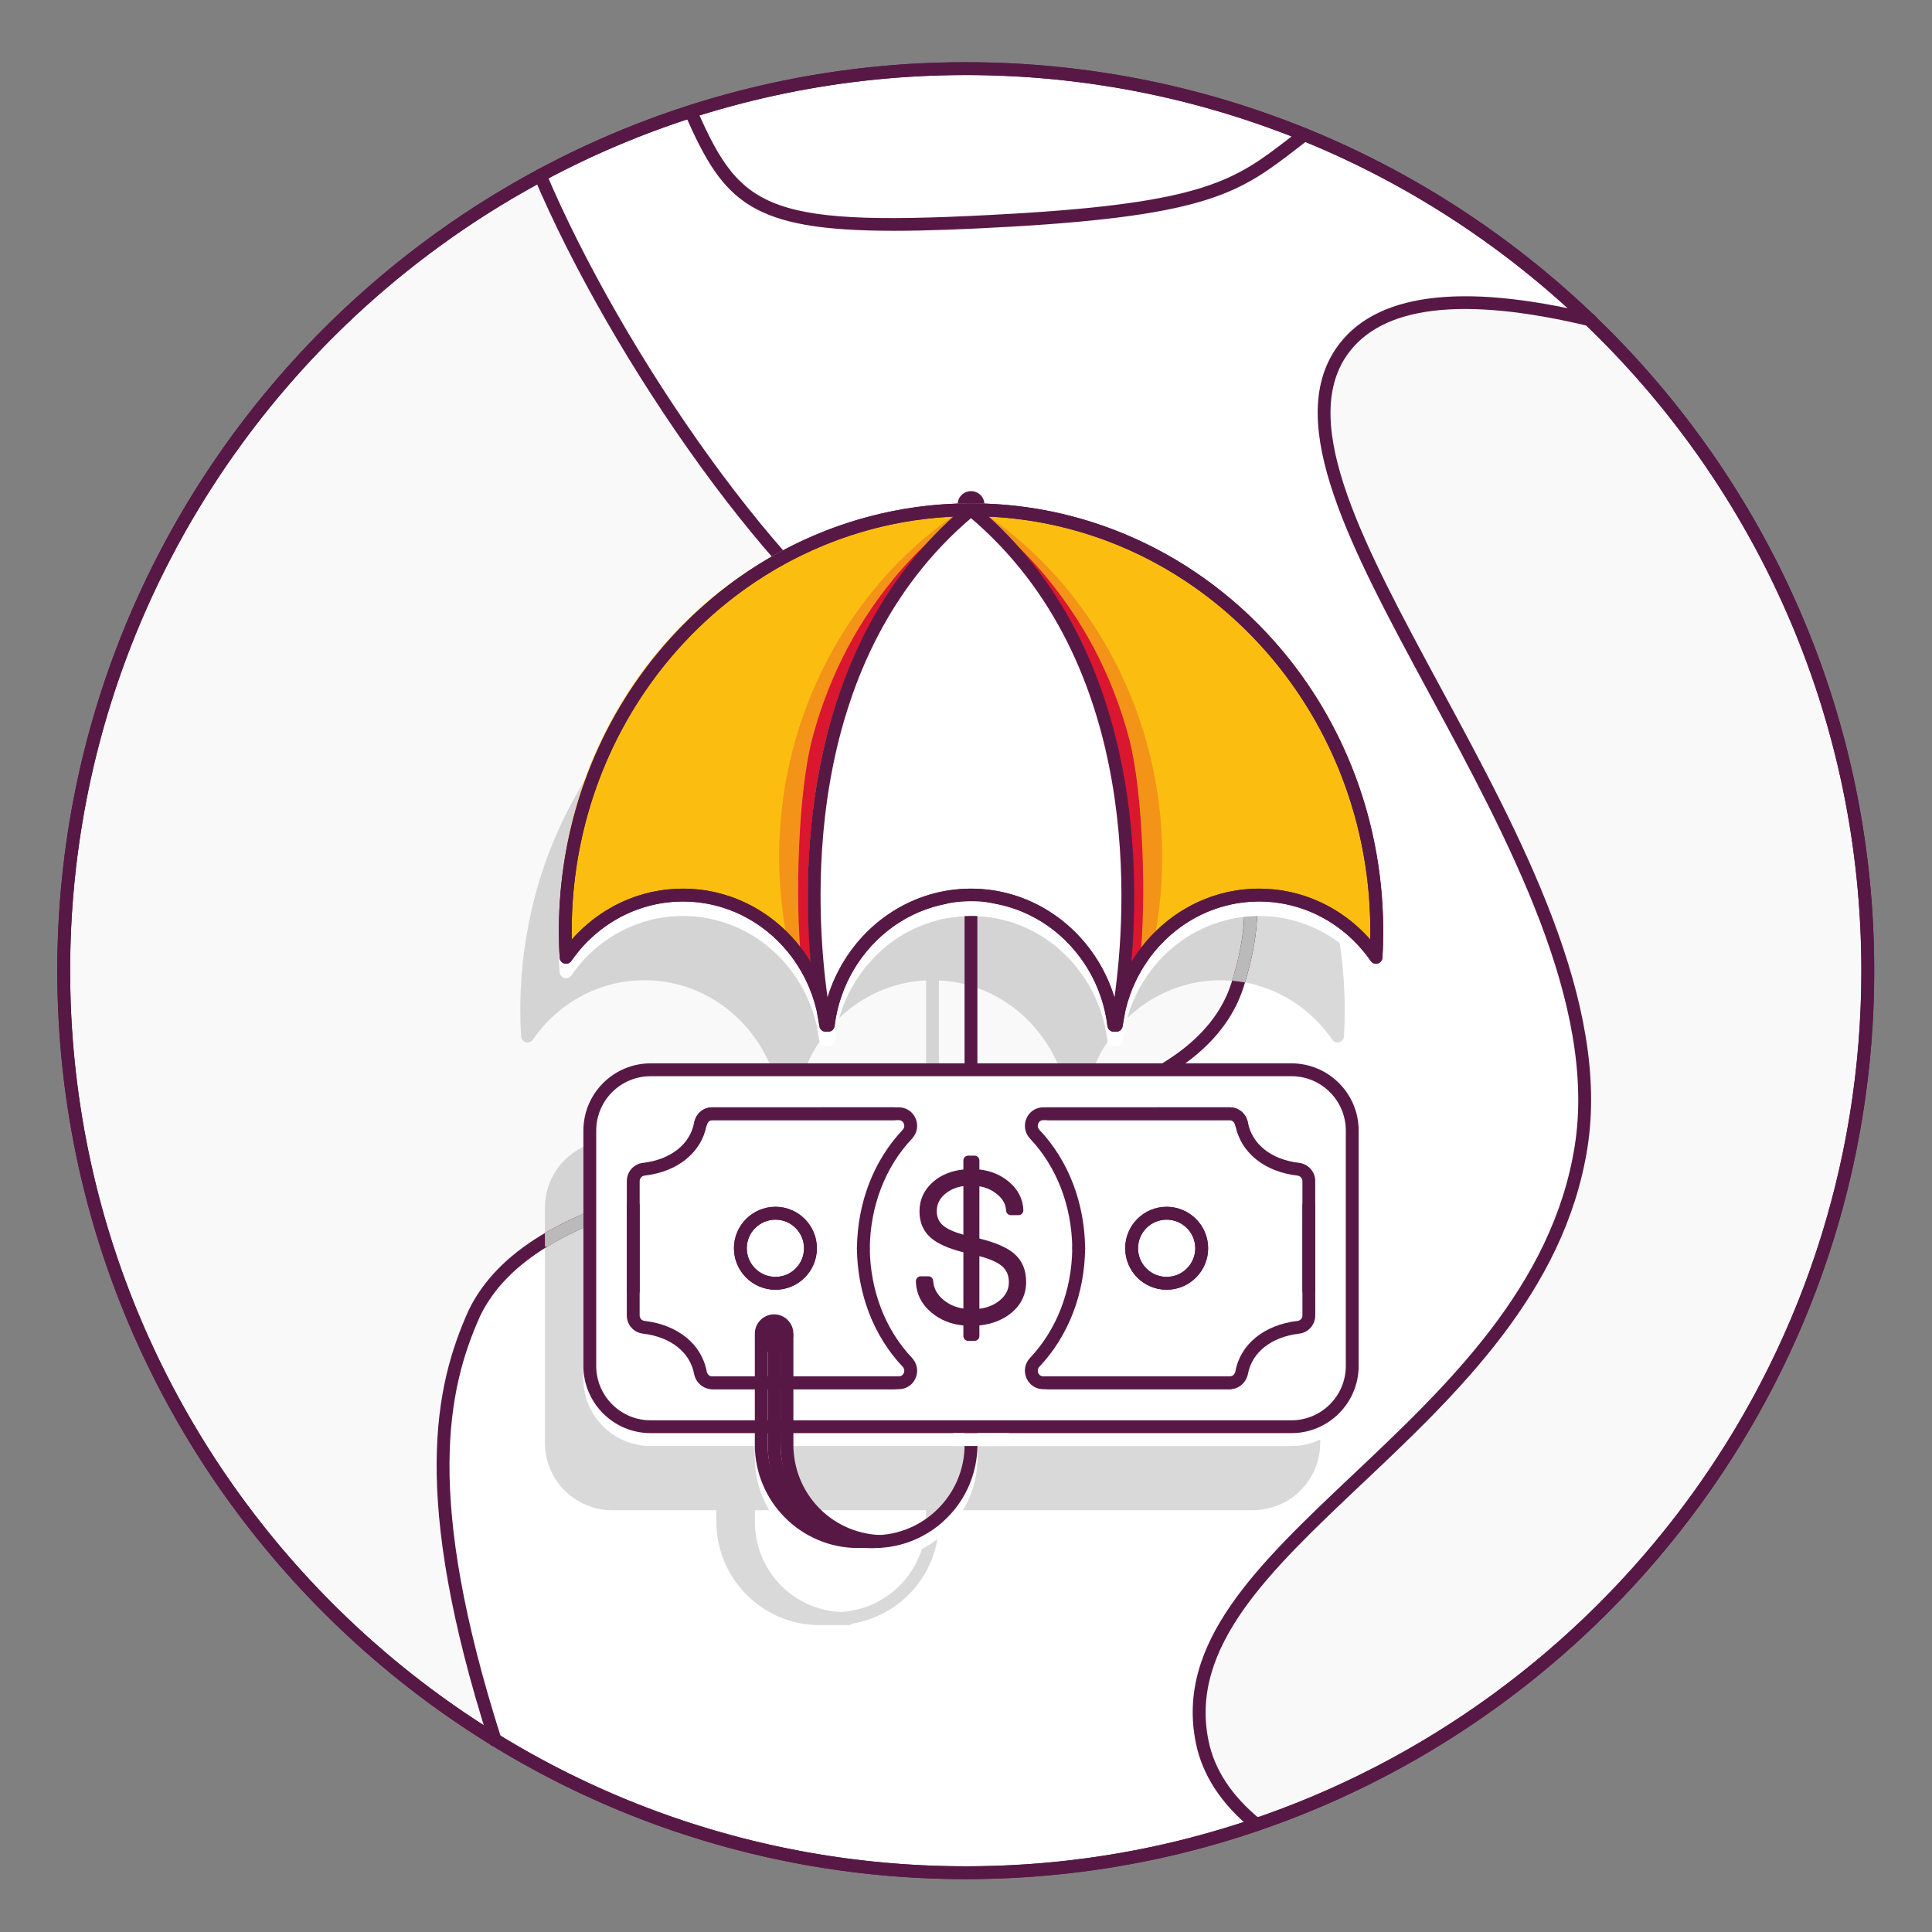 <?xml version="1.0" encoding="UTF-8" standalone="no"?>
<svg
   xmlns:dc="http://purl.org/dc/elements/1.1/"
   xmlns:cc="http://creativecommons.org/ns#"
   xmlns:rdf="http://www.w3.org/1999/02/22-rdf-syntax-ns#"
   xmlns:svg="http://www.w3.org/2000/svg"
   xmlns="http://www.w3.org/2000/svg"
   viewBox="0 0 100 100"
   height="100"
   width="100"
   xml:space="preserve"
   id="svg1752"
   version="1.1"><rect x="0" y="0" width="100" height="100" fill="#808080" stroke="none"/><defs
     id="defs1756"><clipPath
       id="clipPath1768"
       clipPathUnits="userSpaceOnUse"><path
         id="path1766"
         d="M 0,75 H 75 V 0 H 0 Z" /></clipPath><clipPath
       id="clipPath1784"
       clipPathUnits="userSpaceOnUse"><path
         id="path1782"
         d="M 2.225,68.418 H 48.465 V 7.109 H 2.225 Z" /></clipPath><clipPath
       id="clipPath1820"
       clipPathUnits="userSpaceOnUse"><path
         id="path1818"
         d="m 46.591,63.151 h 26.183 V 3.928 h -26.183 z" /></clipPath><clipPath
       id="clipPath1840"
       clipPathUnits="userSpaceOnUse"><path
         id="path1838"
         d="M 20.201,52.89 H 52.215 V 11.916 H 20.201 Z" /></clipPath><clipPath
       id="clipPath1884"
       clipPathUnits="userSpaceOnUse"><path
         id="path1882"
         d="m 30.252,55.269 h 7.196 V 35.455 h -7.196 z" /></clipPath><clipPath
       id="clipPath1916"
       clipPathUnits="userSpaceOnUse"><path
         id="path1914"
         d="m 37.934,55.269 h 7.196 V 35.455 h -7.196 z" /></clipPath></defs><g
     transform="matrix(1.333,0,0,-1.333,0,100)"
     id="g1760"><g
       id="g1762"><g
         clip-path="url(#clipPath1768)"
         id="g1764"><g
           transform="translate(72.526,37.328)"
           id="g1770"><path
             id="path1772"
             style="fill:#ffffff;fill-opacity:1;fill-rule:nonzero;stroke:none"
             d="m 0,0 c 0,-19.345 -15.682,-35.026 -35.026,-35.026 -19.345,0 -35.027,15.681 -35.027,35.026 0,19.344 15.682,35.026 35.027,35.026 C -15.682,35.026 0,19.344 0,0" /></g><g
           transform="translate(37.5,72.105)"
           id="g1774"><path
             id="path1776"
             style="fill:#581845;fill-opacity:1;fill-rule:nonzero;stroke:none"
             d="m 0,0 c -19.176,0 -34.776,-15.601 -34.776,-34.777 0,-19.176 15.6,-34.777 34.776,-34.777 19.177,0 34.777,15.601 34.777,34.777 C 34.777,-15.601 19.177,0 0,0 m 0,-70.052 c -19.451,0 -35.275,15.824 -35.275,35.275 0,19.451 15.824,35.276 35.275,35.276 19.451,0 35.276,-15.825 35.276,-35.276 0,-19.451 -15.825,-35.275 -35.276,-35.275" /></g><g
           id="g1778"><g
             id="g1780" /><g
             id="g1792"><g
               style="opacity:0.03"
               id="g1790"
               clip-path="url(#clipPath1784)"><g
                 id="g1788"
                 transform="translate(47.957,37.013)"><path
                   id="path1786"
                   style="fill:#581845;fill-opacity:1;fill-rule:nonzero;stroke:none"
                   d="m 0,0 c -2.644,-8.447 -22.611,-5.241 -28.367,-11.285 -3.989,-6.809 -2.311,-11.184 -0.471,-17.911 0.066,-0.239 0.13,-0.473 0.195,-0.708 -0.05,0.029 -0.099,0.06 -0.15,0.09 -8.058,4.927 -14.002,12.994 -16.106,22.489 -0.543,2.463 -0.832,5.016 -0.832,7.639 0,2.434 0.249,4.807 0.717,7.101 0.748,3.256 1.87,6.358 3.312,9.255 3.28,6.253 8.387,11.399 14.599,14.735 0.061,-0.155 0.121,-0.309 0.185,-0.464 2.938,-7.2 9.245,-15.862 14.072,-18.714 C -5.511,7.898 2.643,8.457 0,0" /></g></g></g></g><g
           transform="translate(19.229,7.191)"
           id="g1794"><path
             id="path1796"
             style="fill:#581845;fill-opacity:1;fill-rule:nonzero;stroke:none"
             d="m 0,0 c -0.121,0 -0.222,0.084 -0.244,0.198 -3.045,9.543 -2.107,13.825 -0.786,16.756 0.561,1.149 1.486,2.101 2.83,2.918 1.289,0.78 2.985,1.436 5.183,2.003 2.211,0.57 4.693,0.991 7.092,1.399 6.496,1.103 13.213,2.244 14.519,6.408 1.827,5.84 -1.686,7.209 -6.546,9.102 -1.921,0.748 -4.099,1.597 -6.189,2.831 -4.911,2.899 -11.381,12.325 -14.343,19.31 -0.054,0.127 0.005,0.273 0.131,0.327 0.126,0.054 0.274,-0.005 0.328,-0.132 2.93,-6.912 9.311,-16.226 14.138,-19.076 2.055,-1.213 4.213,-2.054 6.116,-2.795 4.92,-1.917 8.806,-3.431 6.841,-9.716 C 27.673,25.077 20.803,23.91 14.159,22.782 11.77,22.377 9.299,21.957 7.108,21.393 4.957,20.837 3.306,20.2 2.059,19.446 0.799,18.68 -0.063,17.795 -0.579,16.742 -1.857,13.903 -2.764,9.726 0.237,0.328 L 0.249,0.252 C 0.249,0.114 0.138,0 0,0" /></g><g
           transform="translate(26.34,28.586)"
           id="g1798"><path
             id="path1800"
             style="fill:#dbdbdb;fill-opacity:1;fill-rule:nonzero;stroke:none"
             d="m 0,0 c -2.154,-0.559 -3.805,-1.196 -5.051,-1.949 -0.04,-0.026 -0.085,-0.035 -0.13,-0.035 v 0.538 c 1.272,0.748 2.927,1.382 5.057,1.925 C 0.005,0.514 0.145,0.434 0.175,0.299 0.21,0.17 0.13,0.03 0,0" /></g><g
           transform="translate(48.341,36.869)"
           id="g1802"><path
             id="path1804"
             style="fill:#dbdbdb;fill-opacity:1;fill-rule:nonzero;stroke:none"
             d="m 0,0 c -0.025,0.005 -0.05,0.01 -0.075,0.015 -0.09,0.014 -0.175,0.029 -0.264,0.034 -0.025,0.006 -0.045,0.011 -0.07,0.011 -0.03,0.004 -0.06,0.004 -0.09,0.004 0.639,2.065 0.639,3.67 0,4.917 -0.064,0.12 -0.015,0.269 0.104,0.334 C -0.27,5.38 -0.12,5.33 -0.055,5.206 0.633,3.859 0.653,2.154 0,0" /></g><g
           transform="translate(48.799,3.918)"
           id="g1806"><path
             id="path1808"
             style="fill:#581845;fill-opacity:1;fill-rule:nonzero;stroke:none"
             d="m 0,0 c -0.055,0 -0.11,0.018 -0.156,0.055 -1.212,0.982 -1.954,2.112 -2.207,3.361 -0.8,3.903 2.403,6.932 6.113,10.438 3.622,3.422 7.728,7.301 8.595,12.738 0.879,5.504 -2.582,11.909 -5.635,17.56 -3.04,5.626 -5.664,10.484 -3.618,13.439 1.461,2.11 4.797,2.558 9.916,1.332 0.135,-0.031 0.217,-0.166 0.184,-0.3 C 13.161,58.489 13.027,58.407 12.893,58.438 7.992,59.611 4.834,59.23 3.502,57.308 1.63,54.604 4.187,49.87 7.148,44.389 10.239,38.668 13.742,32.185 12.838,26.514 11.943,20.909 7.772,16.969 4.093,13.491 0.491,10.088 -2.619,7.148 -1.874,3.516 -1.646,2.383 -0.962,1.349 0.157,0.442 0.265,0.356 0.281,0.199 0.194,0.092 0.146,0.031 0.073,0 0,0" /></g><g
           transform="translate(34.712,66.057)"
           id="g1810"><path
             id="path1812"
             style="fill:#581845;fill-opacity:1;fill-rule:nonzero;stroke:none"
             d="m 0,0 c -5.545,0 -6.604,1.109 -8.071,4.42 -0.056,0.125 10e-4,0.273 0.127,0.329 0.125,0.056 0.273,-10e-4 0.329,-0.127 1.707,-3.855 2.756,-4.499 12.099,-3.966 7.618,0.435 8.777,1.328 10.879,2.948 l 0.434,0.333 C 15.906,4.02 16.062,3.999 16.146,3.889 16.229,3.779 16.208,3.623 16.099,3.54 L 15.668,3.209 C 13.486,1.528 12.284,0.603 4.513,0.158 2.741,0.057 1.255,0 0,0" /></g><g
           id="g1814"><g
             id="g1816" /><g
             id="g1828"><g
               style="opacity:0.03"
               id="g1826"
               clip-path="url(#clipPath1820)"><g
                 id="g1824"
                 transform="translate(72.774,37.327)"><path
                   id="path1822"
                   style="fill:#581845;fill-opacity:1;fill-rule:nonzero;stroke:none"
                   d="m 0,0 c 0,-15.483 -10.027,-28.672 -23.931,-33.399 -0.159,0.125 -0.308,0.249 -0.448,0.378 -0.798,0.718 -1.361,1.556 -1.626,2.534 -2.004,7.484 13.528,12.581 14.621,23.631 1.092,11.05 -13.02,24.503 -9.375,30.502 1.531,2.519 5.296,2.514 9.29,1.676 0.315,-0.07 0.633,-0.14 0.952,-0.219 0.161,-0.155 0.32,-0.315 0.474,-0.475 C -3.829,18.266 0,9.569 0,0" /></g></g></g></g><g
           transform="translate(48.395,4.307)"
           id="g1830"><path
             id="path1832"
             style="fill:#581845;fill-opacity:1;fill-rule:nonzero;stroke:none"
             d="m 0,0 c -0.539,-0.18 -1.082,-0.344 -1.636,-0.499 -2.947,-0.822 -6.053,-1.256 -9.26,-1.256 -6.742,0 -13.049,1.93 -18.38,5.266 -0.05,0.029 -0.1,0.059 -0.15,0.09 -9.753,6.168 -16.246,17.053 -16.246,29.42 0,12.341 6.458,23.197 16.172,29.37 0.698,0.444 1.416,0.863 2.144,1.257 4.907,2.648 10.511,4.149 16.46,4.149 9.201,0 17.583,-3.595 23.806,-9.455 0.135,-0.124 0.27,-0.249 0.399,-0.379 C 19.826,51.646 23.88,42.799 23.88,33.021 23.88,17.652 13.857,4.577 0,0 m 14.336,57.649 c -0.154,0.16 -0.314,0.319 -0.474,0.474 -6.367,6.288 -15.119,10.172 -24.758,10.172 -6.018,0 -11.683,-1.51 -16.645,-4.183 -6.213,-3.336 -11.319,-8.482 -14.6,-14.736 -1.516,-2.876 -2.638,-5.983 -3.311,-9.254 -0.469,-2.294 -0.718,-4.668 -0.718,-7.101 0,-2.624 0.289,-5.176 0.832,-7.639 2.105,-9.495 8.049,-17.563 16.107,-22.489 0.05,-0.031 0.099,-0.061 0.15,-0.09 5.31,-3.212 11.533,-5.057 18.185,-5.057 3.426,0 6.737,0.488 9.874,1.406 0.494,0.145 0.987,0.299 1.47,0.469 13.904,4.728 23.931,17.916 23.931,33.4 0,9.569 -3.829,18.265 -10.043,24.628" /></g><g
           id="g1834"><g
             id="g1836" /><g
             id="g1848"><g
               style="opacity:0.15"
               id="g1846"
               clip-path="url(#clipPath1840)"><g
                 id="g1844"
                 transform="translate(35.959,15.925)"><path
                   id="path1842"
                   style="fill:#000000;fill-opacity:1;fill-rule:nonzero;stroke:none"
                   d="M 0,0 V -0.005 C -0.005,-1.874 -1.476,-3.4 -3.321,-3.5 -5.186,-3.41 -6.646,-1.874 -6.646,0.006 V 0.454 H 0 Z m 16.246,20.436 c 0,0.104 -0.005,0.204 -0.015,0.303 -0.004,0.205 -0.02,0.414 -0.04,0.619 -0.014,0.199 -0.035,0.399 -0.059,0.603 -0.011,0.07 -0.016,0.14 -0.03,0.209 -0.026,0.21 -0.06,0.424 -0.095,0.634 -0.04,0.239 -0.09,0.479 -0.14,0.718 -0.045,0.209 -0.095,0.414 -0.144,0.618 -0.365,1.436 -0.908,2.808 -1.641,4.104 -0.005,0.015 -0.015,0.03 -0.025,0.045 -0.07,0.129 -0.15,0.259 -0.224,0.389 -0.035,0.055 -0.065,0.11 -0.1,0.159 -0.025,0.045 -0.055,0.085 -0.085,0.13 -0.104,0.17 -0.214,0.339 -0.329,0.504 -0.309,0.454 -0.638,0.892 -0.987,1.306 -0.155,0.185 -0.31,0.359 -0.469,0.534 -0.02,0.03 -0.045,0.055 -0.07,0.08 -0.234,0.254 -0.479,0.498 -0.728,0.737 -0.094,0.09 -0.189,0.175 -0.284,0.26 -0.115,0.105 -0.229,0.209 -0.344,0.304 -0.364,0.314 -0.738,0.608 -1.123,0.883 -0.099,0.07 -0.194,0.139 -0.293,0.204 -0.03,0.02 -0.065,0.045 -0.095,0.065 -0.264,0.179 -0.533,0.344 -0.808,0.504 -0.125,0.074 -0.249,0.144 -0.374,0.214 -0.254,0.14 -0.514,0.274 -0.772,0.399 -0.13,0.06 -0.26,0.124 -0.395,0.18 -0.175,0.079 -0.353,0.159 -0.533,0.229 -0.09,0.035 -0.175,0.069 -0.265,0.105 -0.284,0.109 -0.568,0.204 -0.852,0.294 -0.125,0.04 -0.244,0.075 -0.365,0.109 -0.144,0.045 -0.289,0.085 -0.428,0.12 -0.265,0.07 -0.529,0.13 -0.793,0.185 -0.444,0.089 -0.888,0.159 -1.341,0.209 -0.065,0.01 -0.135,0.015 -0.2,0.02 -0.129,0.015 -0.259,0.025 -0.394,0.035 -0.154,0.015 -0.309,0.025 -0.469,0.03 -0.109,0.005 -0.219,0.01 -0.329,0.01 -0.019,0.264 -0.244,0.478 -0.518,0.478 -0.279,0 -0.509,-0.219 -0.519,-0.488 -0.159,-0.005 -0.319,-0.015 -0.473,-0.03 -0.145,-0.01 -0.289,-0.02 -0.429,-0.035 -0.274,-0.03 -0.549,-0.065 -0.818,-0.11 -0.129,-0.015 -0.254,-0.04 -0.384,-0.059 -0.119,-0.026 -0.244,-0.051 -0.369,-0.076 -0.209,-0.039 -0.419,-0.089 -0.628,-0.144 -0.658,-0.165 -1.302,-0.374 -1.93,-0.618 -0.115,-0.045 -0.225,-0.09 -0.339,-0.14 -0.095,-0.04 -0.189,-0.085 -0.279,-0.124 -0.135,-0.056 -0.265,-0.12 -0.395,-0.18 -0.258,-0.125 -0.518,-0.259 -0.767,-0.399 -0.13,-0.07 -0.255,-0.14 -0.379,-0.214 -0.499,-0.295 -0.987,-0.614 -1.451,-0.963 -0.1,-0.074 -0.2,-0.15 -0.299,-0.224 -0.195,-0.155 -0.385,-0.309 -0.569,-0.469 -0.115,-0.095 -0.229,-0.199 -0.344,-0.304 -0.114,-0.105 -0.23,-0.21 -0.344,-0.319 -0.115,-0.11 -0.229,-0.22 -0.339,-0.334 -0.11,-0.115 -0.22,-0.23 -0.324,-0.344 -0.194,-0.21 -0.379,-0.419 -0.559,-0.639 -0.04,-0.04 -0.07,-0.08 -0.105,-0.119 -0.124,-0.155 -0.249,-0.31 -0.363,-0.464 -0.18,-0.23 -0.345,-0.464 -0.504,-0.698 -0.035,-0.05 -0.07,-0.1 -0.095,-0.15 -0.135,-0.195 -0.26,-0.389 -0.379,-0.588 -0.09,-0.145 -0.18,-0.295 -0.26,-0.444 -0.034,-0.06 -0.069,-0.12 -0.104,-0.185 -0.09,-0.164 -0.18,-0.329 -0.264,-0.498 -0.11,-0.214 -0.215,-0.434 -0.314,-0.653 -0.439,-0.958 -0.788,-1.96 -1.033,-2.987 -0.035,-0.15 -0.07,-0.295 -0.099,-0.444 -0.05,-0.239 -0.1,-0.479 -0.14,-0.718 -0.035,-0.21 -0.07,-0.424 -0.095,-0.634 -0.009,-0.069 -0.02,-0.139 -0.03,-0.209 -0.024,-0.204 -0.045,-0.404 -0.059,-0.603 -0.015,-0.16 -0.026,-0.314 -0.031,-0.469 -0.014,-0.15 -0.019,-0.299 -0.024,-0.453 -0.005,-0.185 -0.01,-0.365 -0.01,-0.549 0,-0.349 0.01,-0.694 0.034,-1.037 0,-0.026 0.005,-0.05 0.016,-0.076 0.01,-0.024 0.024,-0.045 0.039,-0.064 0.03,-0.04 0.075,-0.07 0.125,-0.085 0.105,-0.03 0.21,0.01 0.274,0.1 0.06,0.089 0.13,0.179 0.2,0.269 0.02,0.03 0.04,0.055 0.065,0.085 0.069,0.085 0.145,0.169 0.219,0.254 0.07,0.08 0.144,0.154 0.224,0.225 0.076,0.075 0.155,0.144 0.235,0.214 0.159,0.139 0.324,0.264 0.499,0.379 0.084,0.06 0.174,0.115 0.264,0.164 0.054,0.031 0.104,0.06 0.16,0.09 0.144,0.08 0.289,0.15 0.438,0.215 0.025,0.01 0.055,0.02 0.08,0.029 0.079,0.036 0.159,0.066 0.239,0.09 0.09,0.035 0.185,0.066 0.275,0.09 0.184,0.055 0.374,0.1 0.563,0.13 0.09,0.015 0.174,0.029 0.264,0.034 0.025,0.006 0.045,0.011 0.07,0.011 0.07,0.01 0.145,0.015 0.214,0.015 0.111,0.009 0.215,0.014 0.324,0.014 0.11,0 0.22,-0.005 0.325,-0.014 0.07,0 0.144,-0.005 0.215,-0.015 0.024,0 0.044,-0.005 0.069,-0.011 0.09,-0.005 0.175,-0.019 0.264,-0.034 0.19,-0.03 0.379,-0.075 0.564,-0.13 0.09,-0.024 0.185,-0.055 0.274,-0.09 0.079,-0.024 0.16,-0.054 0.24,-0.09 0.024,-0.009 0.054,-0.019 0.079,-0.029 0.15,-0.065 0.295,-0.135 0.439,-0.215 0.055,-0.025 0.105,-0.054 0.159,-0.09 0.09,-0.049 0.18,-0.104 0.265,-0.164 0.174,-0.115 0.339,-0.24 0.498,-0.379 0.08,-0.07 0.16,-0.139 0.234,-0.214 0.081,-0.071 0.156,-0.15 0.225,-0.225 0.145,-0.159 0.284,-0.329 0.414,-0.509 0.06,-0.079 0.12,-0.164 0.175,-0.249 0.005,-0.005 0.01,-0.01 0.01,-0.019 0.045,-0.071 0.09,-0.145 0.13,-0.215 0.173,-0.294 0.313,-0.599 0.428,-0.917 0.03,-0.085 0.06,-0.175 0.085,-0.26 0.034,-0.114 0.07,-0.229 0.095,-0.344 0.064,-0.399 0.114,-0.633 0.114,-0.648 0.005,-0.015 0.01,-0.026 0.021,-0.04 0,-0.02 0.01,-0.035 0.029,-0.055 0.01,-0.02 0.025,-0.035 0.04,-0.045 0.04,-0.035 0.085,-0.05 0.135,-0.05 0.005,0 0.014,-0.004 0.019,-0.004 h 0.066 c 0.139,-0.021 0.259,0.079 0.279,0.218 0,0.011 0,0.021 0.005,0.031 0.01,0.089 0.024,0.174 0.04,0.264 0.015,0.1 0.034,0.199 0.06,0.294 0.019,0.095 0.045,0.19 0.074,0.284 0.006,0.031 0.015,0.06 0.025,0.09 0.02,0.07 0.04,0.135 0.065,0.199 0.035,0.105 0.07,0.204 0.115,0.305 0.019,0.055 0.045,0.109 0.074,0.164 0.035,0.095 0.08,0.185 0.125,0.275 0.04,0.075 0.08,0.149 0.125,0.219 0.065,0.119 0.135,0.235 0.214,0.344 0.05,0.08 0.105,0.154 0.165,0.23 0.04,0.064 0.09,0.124 0.14,0.184 0.009,0.015 0.019,0.025 0.035,0.04 0.129,0.154 0.263,0.304 0.408,0.439 0.075,0.075 0.154,0.144 0.234,0.214 0.161,0.139 0.325,0.264 0.499,0.379 0.085,0.06 0.174,0.115 0.264,0.164 0.125,0.076 0.255,0.145 0.385,0.205 0.055,0.03 0.114,0.055 0.174,0.08 0.04,0.02 0.085,0.035 0.125,0.054 0.075,0.031 0.154,0.061 0.234,0.085 0.09,0.035 0.18,0.066 0.274,0.09 0.185,0.055 0.375,0.1 0.564,0.13 0.09,0.015 0.175,0.029 0.264,0.034 0.025,0.006 0.045,0.011 0.07,0.011 0.069,0.01 0.144,0.015 0.214,0.015 0.025,0.004 0.051,0.004 0.075,0.004 v -6.212 h -12.192 c -1.441,0 -2.608,-1.172 -2.608,-2.609 V 3.063 c 0,-1.437 1.167,-2.609 2.608,-2.609 h 4.049 V 0.006 c 0,-2.215 1.8,-4.015 4.009,-4.015 h 1.122 c 0.06,0 0.11,0.026 0.155,0.06 1.9,0.314 3.356,1.965 3.356,3.955 V 0.18 0.189 0.454 H 12.69 c 1.442,0 2.614,1.172 2.614,2.609 v 9.139 c 0,1.437 -1.172,2.609 -2.614,2.609 H 0.499 v 6.212 c 0.024,0 0.05,0 0.074,-0.004 0.075,0 0.145,-0.005 0.215,-0.015 0.024,0 0.045,-0.005 0.069,-0.011 0.09,-0.005 0.175,-0.019 0.265,-0.034 0.19,-0.03 0.379,-0.075 0.564,-0.13 C 1.775,20.805 1.87,20.774 1.96,20.739 2.04,20.715 2.119,20.685 2.194,20.654 2.239,20.64 2.279,20.62 2.318,20.6 c 0.061,-0.025 0.116,-0.05 0.175,-0.08 0.13,-0.06 0.26,-0.129 0.384,-0.205 0.09,-0.049 0.18,-0.104 0.265,-0.164 0.154,-0.105 0.303,-0.214 0.449,-0.334 0.099,-0.085 0.194,-0.17 0.284,-0.259 0.079,-0.071 0.149,-0.145 0.224,-0.225 0.17,-0.189 0.329,-0.389 0.479,-0.599 0.069,-0.099 0.134,-0.199 0.199,-0.303 0.005,0 0.005,-0.005 0.005,-0.005 0.065,-0.11 0.13,-0.225 0.185,-0.339 0.054,-0.106 0.104,-0.215 0.154,-0.324 0.115,-0.265 0.21,-0.539 0.284,-0.824 0.031,-0.109 0.055,-0.224 0.075,-0.338 0.005,-0.005 0.005,-0.015 0.005,-0.02 0.025,-0.11 0.045,-0.22 0.055,-0.335 0.005,-0.005 0.005,-0.015 0.005,-0.019 0,-0.01 0.005,-0.025 0.005,-0.036 0.005,-0.059 0.035,-0.109 0.08,-0.149 0.045,-0.05 0.119,-0.075 0.194,-0.064 h 0.015 0.011 0.009 0.03 c 0.006,0 0.015,0.004 0.02,0.004 0.02,0 0.045,0.005 0.065,0.01 0.025,0.01 0.045,0.02 0.07,0.04 0.019,0.01 0.035,0.025 0.045,0.045 0.024,0.025 0.04,0.06 0.045,0.095 0,0.005 0.01,0.04 0.019,0.104 0.021,0.105 0.055,0.285 0.095,0.519 0.025,0.109 0.05,0.22 0.085,0.329 0.005,0.01 0.005,0.025 0.01,0.04 0.025,0.085 0.054,0.175 0.085,0.26 0.03,0.074 0.059,0.149 0.09,0.223 0.024,0.071 0.054,0.14 0.089,0.206 0.05,0.124 0.11,0.239 0.174,0.358 0.04,0.075 0.08,0.144 0.125,0.215 0.05,0.08 0.1,0.159 0.155,0.239 0.05,0.08 0.105,0.154 0.165,0.23 0.04,0.064 0.089,0.124 0.139,0.184 0.07,0.085 0.145,0.169 0.22,0.254 0.069,0.08 0.144,0.154 0.224,0.225 0.075,0.075 0.15,0.144 0.229,0.209 0.005,0.005 0.01,0.01 0.021,0.015 0.074,0.065 0.149,0.124 0.229,0.185 0.095,0.069 0.19,0.139 0.289,0.209 0.065,0.04 0.135,0.085 0.204,0.125 0.05,0.029 0.105,0.059 0.16,0.09 0.164,0.089 0.339,0.173 0.519,0.249 0.089,0.04 0.179,0.075 0.269,0.099 0.089,0.035 0.179,0.066 0.274,0.09 0.09,0.025 0.185,0.05 0.279,0.075 0.095,0.02 0.19,0.04 0.284,0.055 0.085,0.015 0.175,0.029 0.265,0.034 0.02,0.006 0.045,0.011 0.065,0.011 0.07,0.01 0.144,0.015 0.214,0.015 0.11,0.009 0.214,0.014 0.325,0.014 0.109,0 0.218,-0.005 0.323,-0.014 0.04,0 0.085,0 0.125,-0.01 0.03,0 0.059,0 0.09,-0.005 0.025,0 0.045,-0.005 0.07,-0.011 0.089,-0.005 0.174,-0.019 0.264,-0.034 0.025,-0.005 0.049,-0.01 0.075,-0.015 0.164,-0.025 0.329,-0.065 0.488,-0.115 0.09,-0.024 0.185,-0.055 0.275,-0.09 0.08,-0.024 0.159,-0.054 0.239,-0.09 0.03,-0.004 0.054,-0.019 0.08,-0.029 0.149,-0.065 0.294,-0.135 0.438,-0.215 0.055,-0.025 0.11,-0.054 0.161,-0.09 0.088,-0.049 0.178,-0.104 0.263,-0.164 0.175,-0.115 0.339,-0.24 0.499,-0.379 0.08,-0.07 0.159,-0.139 0.235,-0.214 0.079,-0.071 0.154,-0.15 0.224,-0.225 0.074,-0.08 0.15,-0.164 0.219,-0.254 0.095,-0.115 0.185,-0.234 0.269,-0.354 0.06,-0.09 0.17,-0.13 0.27,-0.1 0.104,0.03 0.174,0.12 0.185,0.225 0.019,0.343 0.029,0.688 0.029,1.037 0,0.184 -0.005,0.369 -0.01,0.549" /></g></g></g></g><g
           transform="translate(37.455,18.415)"
           id="g1850"><path
             id="path1852"
             style="fill:#ffffff;fill-opacity:1;fill-rule:nonzero;stroke:none"
             d="m 0,0 c -0.004,-1.869 -1.476,-3.396 -3.321,-3.496 -1.866,0.09 -3.327,1.627 -3.327,3.504 v 0.448 h 6.647 V 0.005 C -0.001,0.003 0,0.002 0,0 m -7.646,0.006 v 0.002 c 0,-0.121 0.007,-0.241 0.018,-0.361 -0.012,0.119 -0.018,0.238 -0.018,0.359 M 16.245,20.44 c 0,0.104 -0.006,0.204 -0.016,0.304 -0.004,0.204 -0.019,0.414 -0.04,0.618 -0.014,0.2 -0.034,0.399 -0.059,0.603 -0.01,0.07 -0.015,0.14 -0.03,0.21 -0.025,0.209 -0.06,0.424 -0.094,0.633 -0.04,0.24 -0.09,0.479 -0.14,0.718 -0.045,0.21 -0.095,0.414 -0.145,0.619 -0.364,1.436 -0.908,2.807 -1.641,4.104 -0.005,0.015 -0.015,0.029 -0.024,0.044 -0.071,0.13 -0.15,0.26 -0.225,0.389 -0.035,0.055 -0.064,0.11 -0.1,0.16 -0.025,0.045 -0.054,0.085 -0.085,0.13 -0.104,0.169 -0.213,0.339 -0.329,0.503 -0.308,0.454 -0.637,0.893 -0.987,1.307 -0.154,0.184 -0.309,0.359 -0.469,0.533 -0.019,0.03 -0.045,0.055 -0.069,0.08 -0.234,0.254 -0.479,0.499 -0.729,0.738 -0.094,0.09 -0.189,0.175 -0.284,0.26 -0.114,0.104 -0.229,0.209 -0.343,0.303 -0.365,0.315 -0.739,0.609 -1.123,0.883 -0.099,0.07 -0.194,0.14 -0.293,0.205 -0.031,0.02 -0.066,0.045 -0.095,0.065 -0.265,0.179 -0.534,0.343 -0.809,0.503 -0.124,0.075 -0.249,0.145 -0.373,0.214 -0.255,0.14 -0.514,0.275 -0.773,0.399 -0.13,0.06 -0.26,0.125 -0.394,0.18 -0.175,0.08 -0.354,0.159 -0.534,0.23 -0.09,0.034 -0.174,0.069 -0.264,0.104 -0.284,0.11 -0.568,0.205 -0.853,0.294 -0.124,0.04 -0.244,0.075 -0.363,0.11 -0.145,0.045 -0.29,0.085 -0.429,0.119 -0.265,0.07 -0.529,0.13 -0.793,0.185 -0.444,0.09 -0.888,0.16 -1.342,0.209 -0.064,0.011 -0.135,0.016 -0.199,0.021 -0.13,0.014 -0.26,0.024 -0.394,0.034 -0.155,0.015 -0.309,0.025 -0.468,0.03 -0.111,0.005 -0.22,0.01 -0.33,0.01 -0.02,0.264 -0.245,0.479 -0.518,0.479 -0.279,0 -0.509,-0.22 -0.52,-0.489 -0.159,-0.005 -0.318,-0.015 -0.473,-0.03 -0.145,-0.01 -0.289,-0.02 -0.429,-0.034 -0.274,-0.03 -0.548,-0.065 -0.817,-0.11 -0.13,-0.015 -0.255,-0.04 -0.384,-0.06 -0.12,-0.025 -0.245,-0.05 -0.369,-0.075 -0.21,-0.04 -0.419,-0.089 -0.629,-0.145 -0.658,-0.164 -1.301,-0.373 -1.93,-0.618 -0.114,-0.045 -0.224,-0.09 -0.339,-0.139 -0.095,-0.041 -0.189,-0.085 -0.279,-0.125 -0.135,-0.055 -0.264,-0.12 -0.394,-0.18 -0.259,-0.124 -0.518,-0.259 -0.768,-0.399 -0.129,-0.069 -0.254,-0.139 -0.379,-0.214 -0.498,-0.294 -0.987,-0.613 -1.451,-0.962 l -0.299,-0.224 c -0.194,-0.155 -0.384,-0.31 -0.568,-0.47 -0.115,-0.094 -0.23,-0.199 -0.344,-0.303 -0.115,-0.105 -0.23,-0.21 -0.345,-0.32 -0.114,-0.11 -0.229,-0.219 -0.339,-0.334 -0.109,-0.114 -0.22,-0.229 -0.324,-0.344 -0.194,-0.209 -0.379,-0.419 -0.559,-0.638 -0.04,-0.04 -0.069,-0.08 -0.104,-0.12 -0.125,-0.155 -0.249,-0.309 -0.364,-0.464 -0.18,-0.229 -0.344,-0.464 -0.503,-0.698 -0.035,-0.05 -0.071,-0.1 -0.095,-0.149 -0.135,-0.195 -0.26,-0.389 -0.379,-0.589 -0.09,-0.144 -0.18,-0.294 -0.26,-0.444 -0.035,-0.06 -0.07,-0.119 -0.104,-0.184 -0.09,-0.165 -0.18,-0.329 -0.265,-0.499 -0.109,-0.214 -0.214,-0.434 -0.314,-0.653 -0.439,-0.957 -0.787,-1.959 -1.033,-2.987 -0.034,-0.15 -0.069,-0.294 -0.099,-0.444 -0.05,-0.239 -0.1,-0.478 -0.14,-0.718 -0.034,-0.209 -0.069,-0.424 -0.094,-0.633 l -0.03,-0.21 c -0.025,-0.204 -0.045,-0.403 -0.06,-0.603 -0.015,-0.159 -0.025,-0.314 -0.03,-0.468 -0.015,-0.15 -0.02,-0.3 -0.025,-0.454 -0.005,-0.185 -0.01,-0.364 -0.01,-0.549 0,-0.349 0.01,-0.693 0.035,-1.037 0,-0.025 0.005,-0.05 0.015,-0.075 0.01,-0.025 0.025,-0.045 0.04,-0.065 0.03,-0.04 0.074,-0.069 0.125,-0.085 0.105,-0.029 0.209,0.011 0.273,0.1 0.061,0.09 0.13,0.18 0.201,0.27 0.019,0.029 0.04,0.054 0.064,0.084 0.07,0.085 0.145,0.17 0.22,0.254 0.069,0.08 0.144,0.155 0.224,0.225 0.075,0.075 0.155,0.145 0.234,0.214 0.16,0.14 0.324,0.265 0.499,0.379 0.085,0.06 0.175,0.115 0.265,0.165 0.054,0.03 0.104,0.06 0.159,0.09 0.144,0.079 0.289,0.15 0.438,0.214 0.026,0.01 0.056,0.02 0.08,0.03 0.08,0.035 0.16,0.065 0.24,0.09 0.089,0.035 0.184,0.065 0.274,0.089 0.185,0.056 0.374,0.101 0.563,0.13 0.09,0.015 0.175,0.03 0.265,0.035 0.024,0.005 0.045,0.01 0.069,0.01 0.071,0.01 0.145,0.015 0.215,0.015 0.11,0.01 0.214,0.015 0.324,0.015 0.11,0 0.219,-0.005 0.325,-0.015 0.069,0 0.144,-0.005 0.214,-0.015 0.025,0 0.044,-0.005 0.07,-0.01 0.09,-0.005 0.174,-0.02 0.264,-0.035 0.189,-0.029 0.378,-0.074 0.563,-0.13 0.09,-0.024 0.185,-0.054 0.274,-0.089 0.081,-0.025 0.161,-0.055 0.24,-0.09 0.025,-0.01 0.054,-0.02 0.08,-0.03 0.149,-0.064 0.294,-0.135 0.438,-0.214 0.055,-0.025 0.105,-0.055 0.16,-0.09 0.09,-0.05 0.179,-0.105 0.264,-0.165 0.175,-0.114 0.34,-0.239 0.499,-0.379 0.08,-0.069 0.159,-0.139 0.234,-0.214 0.081,-0.07 0.155,-0.149 0.225,-0.225 0.145,-0.159 0.284,-0.329 0.414,-0.508 0.06,-0.08 0.119,-0.164 0.174,-0.249 0.005,-0.005 0.01,-0.011 0.01,-0.02 0.045,-0.07 0.09,-0.145 0.13,-0.214 0.174,-0.295 0.314,-0.599 0.428,-0.918 0.031,-0.085 0.061,-0.175 0.085,-0.259 0.035,-0.115 0.071,-0.23 0.095,-0.345 0.065,-0.398 0.115,-0.633 0.115,-0.648 0.005,-0.015 0.01,-0.025 0.02,-0.039 0,-0.021 0.01,-0.035 0.03,-0.056 0.01,-0.019 0.024,-0.034 0.039,-0.045 0.04,-0.034 0.085,-0.05 0.135,-0.05 0.005,0 0.016,-0.005 0.02,-0.005 h 0.045 0.02 c 0.14,-0.019 0.26,0.081 0.279,0.22 0,0.01 0,0.02 0.005,0.03 0.01,0.09 0.025,0.174 0.04,0.264 0.015,0.1 0.035,0.2 0.06,0.294 0.02,0.095 0.045,0.19 0.075,0.285 0.005,0.03 0.014,0.06 0.024,0.089 0.021,0.07 0.04,0.135 0.066,0.2 0.035,0.105 0.069,0.204 0.114,0.304 0.02,0.055 0.045,0.11 0.075,0.165 0.035,0.095 0.08,0.185 0.125,0.273 0.039,0.076 0.079,0.151 0.124,0.22 0.066,0.12 0.135,0.235 0.215,0.344 0.05,0.08 0.104,0.155 0.164,0.23 0.04,0.064 0.09,0.124 0.14,0.184 0.009,0.015 0.02,0.025 0.035,0.04 0.13,0.155 0.265,0.304 0.409,0.439 0.074,0.075 0.154,0.145 0.234,0.214 0.16,0.14 0.325,0.265 0.498,0.379 0.085,0.06 0.175,0.115 0.265,0.165 0.125,0.075 0.254,0.144 0.384,0.204 0.055,0.03 0.115,0.055 0.175,0.08 0.04,0.02 0.085,0.035 0.125,0.055 0.074,0.03 0.154,0.06 0.233,0.085 0.09,0.035 0.18,0.065 0.275,0.089 0.184,0.056 0.374,0.101 0.563,0.13 0.09,0.015 0.175,0.03 0.265,0.035 0.024,0.005 0.045,0.01 0.069,0.01 0.07,0.01 0.145,0.015 0.215,0.015 0.025,0.002 0.05,0.002 0.075,0.003 v -6.212 h -12.191 c -1.44,0 -2.61,-1.17 -2.61,-2.609 v -9.14 c 0,-1.438 1.17,-2.609 2.61,-2.609 h 4.047 v -0.45 c 0,-2.211 1.8,-4.011 4.011,-4.011 h 0.478 c 0.007,0 0.012,-0.001 0.019,-0.001 h 0.499 0.124 c 0.061,0 0.114,0.025 0.157,0.06 1.9,0.314 3.356,1.965 3.356,3.952 v 0.179 c 0,0.002 -0.002,0.004 -0.002,0.006 v 0.265 h 12.195 c 1.439,0 2.609,1.171 2.609,2.609 v 9.14 c 0,1.439 -1.17,2.609 -2.609,2.609 H 0.497 v 6.213 c 0.024,-0.002 0.051,-0.002 0.075,-0.004 0.074,0 0.145,-0.005 0.214,-0.015 0.026,0 0.045,-0.005 0.07,-0.01 0.09,-0.005 0.175,-0.02 0.264,-0.035 0.191,-0.029 0.38,-0.074 0.564,-0.13 0.089,-0.024 0.184,-0.054 0.274,-0.089 0.08,-0.025 0.16,-0.055 0.234,-0.085 0.045,-0.015 0.085,-0.035 0.125,-0.055 0.06,-0.025 0.115,-0.05 0.175,-0.08 0.129,-0.06 0.259,-0.129 0.384,-0.204 0.09,-0.05 0.18,-0.105 0.264,-0.165 0.155,-0.104 0.304,-0.214 0.449,-0.334 0.099,-0.085 0.194,-0.169 0.284,-0.259 0.08,-0.07 0.149,-0.145 0.225,-0.225 0.17,-0.189 0.329,-0.388 0.478,-0.598 0.07,-0.099 0.135,-0.199 0.199,-0.303 0.005,0 0.005,-0.006 0.005,-0.006 0.066,-0.11 0.13,-0.224 0.185,-0.339 0.056,-0.105 0.105,-0.214 0.155,-0.324 0.114,-0.264 0.209,-0.538 0.284,-0.823 0.03,-0.11 0.055,-0.224 0.075,-0.339 0.004,-0.005 0.004,-0.015 0.004,-0.02 0.026,-0.109 0.045,-0.22 0.056,-0.334 0.005,-0.005 0.005,-0.015 0.005,-0.02 0,-0.01 0.005,-0.025 0.005,-0.035 0.005,-0.059 0.034,-0.109 0.079,-0.149 0.045,-0.05 0.12,-0.075 0.195,-0.066 h 0.015 0.01 0.009 0.031 c 0.005,0 0.014,0.005 0.019,0.005 0.021,0 0.045,0.005 0.066,0.011 0.024,0.01 0.045,0.02 0.069,0.039 0.02,0.011 0.035,0.026 0.045,0.045 0.025,0.025 0.04,0.061 0.045,0.095 0,0.006 0.01,0.04 0.02,0.105 0.02,0.105 0.055,0.284 0.095,0.519 0.024,0.109 0.05,0.219 0.084,0.329 0.006,0.01 0.006,0.024 0.011,0.04 0.024,0.084 0.054,0.174 0.084,0.259 0.03,0.075 0.06,0.149 0.09,0.224 0.025,0.07 0.055,0.14 0.089,0.204 0.05,0.125 0.111,0.24 0.175,0.36 0.04,0.074 0.08,0.144 0.125,0.214 0.05,0.08 0.1,0.16 0.155,0.239 0.049,0.08 0.104,0.155 0.164,0.23 0.04,0.064 0.089,0.124 0.139,0.184 0.071,0.085 0.146,0.17 0.22,0.254 0.07,0.08 0.145,0.155 0.225,0.225 0.074,0.075 0.149,0.145 0.229,0.209 0.005,0.005 0.01,0.01 0.02,0.016 0.075,0.064 0.149,0.124 0.229,0.184 0.095,0.07 0.19,0.139 0.289,0.209 0.066,0.04 0.135,0.085 0.205,0.125 0.05,0.03 0.105,0.06 0.159,0.09 0.165,0.089 0.339,0.174 0.519,0.249 0.09,0.04 0.18,0.075 0.27,0.1 0.089,0.035 0.179,0.065 0.274,0.089 0.09,0.025 0.185,0.05 0.279,0.075 0.095,0.02 0.19,0.04 0.284,0.055 0.084,0.015 0.174,0.03 0.264,0.035 0.021,0.005 0.045,0.01 0.066,0.01 0.069,0.01 0.144,0.015 0.213,0.015 0.111,0.01 0.215,0.015 0.325,0.015 0.109,0 0.219,-0.005 0.324,-0.015 0.069,0 0.144,-0.005 0.215,-0.015 0.024,0 0.045,-0.005 0.069,-0.01 0.09,-0.005 0.175,-0.02 0.265,-0.035 0.189,-0.029 0.379,-0.074 0.563,-0.13 0.09,-0.024 0.185,-0.054 0.275,-0.089 0.079,-0.025 0.159,-0.055 0.239,-0.09 0.029,-0.005 0.055,-0.02 0.079,-0.03 0.15,-0.064 0.295,-0.135 0.439,-0.214 0.055,-0.025 0.11,-0.055 0.16,-0.09 0.089,-0.05 0.179,-0.105 0.264,-0.165 0.174,-0.114 0.339,-0.239 0.498,-0.379 0.08,-0.069 0.16,-0.139 0.235,-0.214 0.08,-0.07 0.155,-0.149 0.224,-0.225 0.075,-0.079 0.15,-0.164 0.22,-0.254 0.095,-0.114 0.185,-0.234 0.269,-0.354 0.06,-0.089 0.169,-0.129 0.269,-0.1 0.105,0.031 0.175,0.12 0.185,0.225 0.02,0.344 0.03,0.688 0.03,1.037 0,0.185 -0.005,0.369 -0.01,0.549" /></g><g
           transform="translate(38.085,55.427)"
           id="g1854"><path
             id="path1856"
             style="fill:#581845;fill-opacity:1;fill-rule:nonzero;stroke:none"
             d="m 0,0 c 0,0.21 -0.17,0.38 -0.38,0.38 -0.21,0 -0.381,-0.17 -0.381,-0.38 0,-0.209 0.171,-0.38 0.381,-0.38 C -0.17,-0.38 0,-0.209 0,0" /></g><g
           transform="translate(37.943,55.427)"
           id="g1858"><path
             id="path1860"
             style="fill:#581845;fill-opacity:1;fill-rule:nonzero;stroke:none"
             d="m 0,0 c 0,0.131 -0.107,0.238 -0.238,0.238 -0.132,0 -0.24,-0.107 -0.24,-0.238 0,-0.132 0.108,-0.239 0.24,-0.239 C -0.107,-0.239 0,-0.132 0,0 m 0.283,0 c 0,-0.288 -0.234,-0.521 -0.521,-0.521 -0.288,0 -0.522,0.233 -0.522,0.521 0,0.288 0.234,0.521 0.522,0.521 0.287,0 0.521,-0.233 0.521,-0.521" /></g><g
           transform="translate(53.701,39.419)"
           id="g1862"><path
             id="path1864"
             style="fill:#ffffff;fill-opacity:1;fill-rule:nonzero;stroke:none"
             d="m 0,0 c 0,0.104 -0.005,0.204 -0.015,0.304 -0.005,0.204 -0.019,0.414 -0.04,0.618 -0.014,0.2 -0.035,0.399 -0.059,0.604 -0.01,0.07 -0.015,0.14 -0.031,0.209 -0.024,0.21 -0.059,0.424 -0.094,0.634 -0.324,1.924 -0.973,3.749 -1.925,5.44 -0.005,0.015 -0.015,0.03 -0.024,0.045 -0.071,0.129 -0.145,0.259 -0.225,0.389 -0.035,0.054 -0.065,0.109 -0.1,0.159 -0.025,0.045 -0.054,0.085 -0.085,0.13 -0.104,0.169 -0.215,0.339 -0.329,0.504 -0.309,0.453 -0.638,0.892 -0.987,1.306 -0.154,0.184 -0.31,0.359 -0.469,0.533 -0.02,0.03 -0.045,0.055 -0.07,0.08 -0.389,0.419 -0.792,0.813 -1.222,1.187 -0.099,0.09 -0.204,0.18 -0.308,0.264 -0.066,0.06 -0.135,0.115 -0.204,0.17 -0.111,0.09 -0.22,0.174 -0.335,0.259 -0.259,0.2 -0.524,0.394 -0.793,0.574 -0.145,0.094 -0.294,0.189 -0.439,0.279 -0.125,0.08 -0.244,0.154 -0.369,0.224 -0.129,0.075 -0.254,0.145 -0.379,0.215 -0.13,0.07 -0.254,0.139 -0.384,0.204 -0.13,0.07 -0.259,0.13 -0.388,0.195 -0.01,0.005 -0.016,0.005 -0.026,0.01 -0.024,0.009 -0.05,0.025 -0.074,0.034 -0.21,0.1 -0.424,0.2 -0.639,0.29 -0.05,0.02 -0.099,0.039 -0.149,0.059 -0.1,0.04 -0.199,0.081 -0.305,0.12 -0.279,0.11 -0.563,0.205 -0.852,0.294 -0.124,0.041 -0.244,0.075 -0.365,0.11 -0.144,0.045 -0.284,0.085 -0.428,0.12 -0.264,0.07 -0.529,0.129 -0.793,0.185 -0.444,0.089 -0.887,0.159 -1.341,0.209 -0.065,0.01 -0.135,0.015 -0.199,0.02 -0.13,0.015 -0.26,0.024 -0.395,0.035 -0.154,0.014 -0.308,0.025 -0.469,0.03 -0.223,0.009 -0.453,0.015 -0.682,0.015 h -0.005 c -0.175,0 -0.355,-0.006 -0.529,-0.011 -0.05,0 -0.095,0 -0.14,-0.004 -0.164,-0.005 -0.324,-0.016 -0.488,-0.03 -0.13,-0.011 -0.26,-0.02 -0.394,-0.035 -0.065,-0.005 -0.135,-0.01 -0.2,-0.02 -0.23,-0.025 -0.458,-0.055 -0.688,-0.095 -0.115,-0.015 -0.224,-0.035 -0.339,-0.055 -0.115,-0.02 -0.229,-0.045 -0.344,-0.07 -0.23,-0.045 -0.459,-0.094 -0.688,-0.159 -0.648,-0.16 -1.282,-0.364 -1.9,-0.609 -0.114,-0.045 -0.225,-0.089 -0.339,-0.139 -0.095,-0.04 -0.189,-0.085 -0.279,-0.125 -0.135,-0.055 -0.265,-0.12 -0.395,-0.179 -0.259,-0.125 -0.518,-0.26 -0.767,-0.399 -0.13,-0.07 -0.254,-0.14 -0.379,-0.215 -0.499,-0.294 -0.988,-0.613 -1.451,-0.962 l -0.299,-0.224 c -0.135,-0.105 -0.265,-0.21 -0.395,-0.32 -0.104,-0.084 -0.204,-0.174 -0.308,-0.264 -0.076,-0.065 -0.145,-0.13 -0.22,-0.189 -0.114,-0.11 -0.225,-0.215 -0.334,-0.32 -0.114,-0.109 -0.23,-0.219 -0.339,-0.334 -0.11,-0.114 -0.215,-0.229 -0.324,-0.344 -0.19,-0.209 -0.379,-0.418 -0.559,-0.638 -0.04,-0.04 -0.069,-0.08 -0.104,-0.12 -0.135,-0.164 -0.27,-0.334 -0.395,-0.509 -0.164,-0.214 -0.318,-0.428 -0.473,-0.652 -0.035,-0.051 -0.07,-0.1 -0.095,-0.15 -0.135,-0.195 -0.259,-0.389 -0.379,-0.589 -0.105,-0.164 -0.199,-0.329 -0.294,-0.498 -0.115,-0.21 -0.229,-0.419 -0.334,-0.629 -0.109,-0.214 -0.215,-0.433 -0.314,-0.653 -0.1,-0.219 -0.195,-0.438 -0.285,-0.663 0,-0.005 -0.004,-0.005 -0.004,-0.005 -0.11,-0.279 -0.215,-0.563 -0.315,-0.848 -0.095,-0.284 -0.185,-0.573 -0.268,-0.862 -0.125,-0.434 -0.23,-0.873 -0.315,-1.322 -0.03,-0.15 -0.06,-0.299 -0.085,-0.448 -0.035,-0.21 -0.069,-0.424 -0.095,-0.634 -0.009,-0.069 -0.019,-0.139 -0.03,-0.209 -0.024,-0.205 -0.045,-0.404 -0.059,-0.604 -0.02,-0.204 -0.036,-0.414 -0.041,-0.618 -0.009,-0.1 -0.009,-0.2 -0.014,-0.304 -0.005,-0.185 -0.01,-0.364 -0.01,-0.548 0,-0.349 0.015,-0.694 0.034,-1.038 0.006,-0.104 0.08,-0.194 0.18,-0.224 0.1,-0.03 0.215,0.01 0.274,0.1 0.085,0.119 0.17,0.239 0.265,0.354 0.14,0.169 0.284,0.329 0.443,0.478 0.076,0.075 0.156,0.145 0.235,0.215 0.16,0.14 0.324,0.264 0.499,0.379 0.085,0.059 0.175,0.115 0.263,0.164 0.061,0.035 0.121,0.07 0.18,0.1 0.155,0.085 0.31,0.16 0.474,0.224 0.09,0.04 0.179,0.075 0.269,0.1 0.09,0.035 0.18,0.065 0.275,0.09 0.09,0.025 0.184,0.05 0.279,0.075 0.095,0.02 0.189,0.039 0.284,0.054 0.085,0.016 0.175,0.03 0.265,0.036 0.019,0.004 0.045,0.009 0.064,0.009 0.07,0.01 0.145,0.015 0.215,0.015 0.109,0.01 0.214,0.015 0.323,0.015 0.111,0 0.22,-0.005 0.325,-0.015 0.07,0 0.144,-0.005 0.214,-0.015 0.025,0 0.045,-0.005 0.07,-0.009 0.09,-0.006 0.175,-0.02 0.264,-0.036 0.19,-0.029 0.379,-0.074 0.564,-0.129 0.095,-0.025 0.184,-0.055 0.274,-0.09 0.08,-0.025 0.159,-0.055 0.235,-0.085 0.045,-0.015 0.085,-0.034 0.124,-0.054 0.06,-0.025 0.12,-0.05 0.175,-0.081 0.129,-0.059 0.259,-0.129 0.383,-0.204 0.09,-0.049 0.18,-0.105 0.265,-0.164 0.085,-0.06 0.175,-0.12 0.26,-0.185 0.054,-0.045 0.114,-0.09 0.169,-0.135 0.12,-0.099 0.234,-0.199 0.343,-0.309 0.13,-0.129 0.255,-0.264 0.37,-0.403 0.08,-0.095 0.155,-0.195 0.229,-0.295 0.06,-0.079 0.12,-0.164 0.175,-0.249 0.005,-0.005 0.01,-0.01 0.01,-0.02 0.045,-0.07 0.089,-0.144 0.129,-0.214 0.065,-0.105 0.125,-0.215 0.175,-0.324 0.045,-0.081 0.084,-0.165 0.115,-0.249 0.054,-0.116 0.099,-0.23 0.139,-0.345 0.03,-0.085 0.06,-0.174 0.085,-0.259 0.04,-0.125 0.074,-0.255 0.105,-0.384 0.035,-0.24 0.07,-0.409 0.089,-0.509 0.01,-0.06 0.015,-0.094 0.015,-0.099 0.005,-0.026 0.016,-0.045 0.03,-0.066 0.01,-0.024 0.031,-0.049 0.055,-0.069 0.021,-0.02 0.045,-0.035 0.075,-0.045 0.025,-0.015 0.055,-0.02 0.085,-0.02 0.01,0 0.025,0.005 0.034,0.005 h 0.01 0.021 c 0.139,-0.02 0.259,0.08 0.279,0.219 0,0.01 0,0.021 0.005,0.031 0.01,0.089 0.024,0.179 0.04,0.263 0.015,0.101 0.035,0.195 0.06,0.29 0.02,0.1 0.044,0.195 0.075,0.289 0.005,0.03 0.014,0.06 0.024,0.09 0.021,0.069 0.04,0.135 0.066,0.199 0.034,0.105 0.069,0.204 0.114,0.304 0.019,0.056 0.045,0.11 0.075,0.165 0.034,0.095 0.079,0.185 0.124,0.274 0.04,0.075 0.08,0.15 0.125,0.22 0.064,0.119 0.135,0.234 0.214,0.343 0.051,0.081 0.105,0.155 0.165,0.23 0.04,0.065 0.09,0.124 0.14,0.185 0.009,0.015 0.019,0.024 0.035,0.04 0.129,0.154 0.263,0.304 0.408,0.438 0.115,0.115 0.229,0.215 0.354,0.315 0.121,0.099 0.249,0.189 0.379,0.279 0.085,0.059 0.175,0.115 0.265,0.164 0.124,0.075 0.254,0.145 0.384,0.204 0.059,0.031 0.114,0.056 0.175,0.081 0.039,0.02 0.084,0.034 0.124,0.054 0.075,0.03 0.154,0.06 0.229,0.08 0.279,0.105 0.564,0.18 0.853,0.224 0.085,0.016 0.165,0.03 0.25,0.036 0.029,0.004 0.054,0.009 0.084,0.009 0.065,0.01 0.134,0.015 0.205,0.015 0.109,0.01 0.214,0.015 0.324,0.015 0.109,0 0.219,-0.005 0.324,-0.015 0.074,0 0.145,-0.005 0.214,-0.015 0.025,0 0.045,-0.005 0.07,-0.009 0.089,-0.006 0.174,-0.02 0.264,-0.036 0.189,-0.029 0.379,-0.074 0.563,-0.129 0.09,-0.025 0.185,-0.055 0.275,-0.09 0.08,-0.025 0.159,-0.055 0.239,-0.09 0.026,-0.01 0.055,-0.02 0.08,-0.029 0.15,-0.065 0.294,-0.135 0.439,-0.215 0.054,-0.025 0.104,-0.055 0.16,-0.09 0.09,-0.049 0.179,-0.105 0.264,-0.164 0.184,-0.125 0.364,-0.264 0.534,-0.414 0.079,-0.07 0.154,-0.15 0.234,-0.224 0.124,-0.13 0.259,-0.255 0.374,-0.394 0.105,-0.125 0.199,-0.25 0.294,-0.385 0.069,-0.099 0.135,-0.199 0.199,-0.304 0.005,0 0.005,-0.005 0.005,-0.005 0.065,-0.11 0.13,-0.224 0.185,-0.339 0.054,-0.105 0.104,-0.214 0.154,-0.323 0.115,-0.265 0.21,-0.539 0.284,-0.824 0.03,-0.109 0.056,-0.224 0.075,-0.338 0.005,-0.005 0.005,-0.016 0.005,-0.021 0.026,-0.109 0.045,-0.219 0.055,-0.334 0.005,-0.005 0.005,-0.015 0.005,-0.019 0,-0.01 0.006,-0.026 0.006,-0.036 0.014,-0.134 0.138,-0.229 0.273,-0.214 h 0.005 0.011 0.01 c 0.009,0 0.024,-0.005 0.04,-0.005 0.029,0 0.054,0.005 0.084,0.015 0.015,0.005 0.035,0.015 0.05,0.03 0.055,0.03 0.095,0.085 0.11,0.155 0,0.005 0.005,0.019 0.009,0.05 0.02,0.088 0.059,0.285 0.104,0.568 0.026,0.112 0.053,0.224 0.086,0.334 0.005,0.01 0.005,0.024 0.01,0.04 0.025,0.085 0.055,0.174 0.085,0.259 0.03,0.075 0.059,0.149 0.089,0.224 0.026,0.071 0.055,0.135 0.09,0.205 0.05,0.125 0.11,0.239 0.175,0.359 0.04,0.075 0.079,0.144 0.124,0.214 0.05,0.08 0.101,0.16 0.155,0.239 0.05,0.081 0.105,0.155 0.164,0.23 0.041,0.065 0.09,0.124 0.14,0.185 0.01,0.015 0.021,0.024 0.035,0.04 0.13,0.154 0.265,0.304 0.409,0.438 0.224,0.215 0.469,0.419 0.733,0.594 0.085,0.059 0.175,0.115 0.265,0.164 0.059,0.035 0.119,0.07 0.179,0.1 0.155,0.085 0.309,0.16 0.474,0.224 0.09,0.04 0.18,0.075 0.268,0.1 0.09,0.035 0.18,0.065 0.275,0.09 0.09,0.025 0.184,0.05 0.279,0.075 0.095,0.02 0.19,0.039 0.284,0.054 0.085,0.016 0.175,0.03 0.265,0.036 0.019,0.004 0.045,0.009 0.064,0.009 0.071,0.01 0.145,0.015 0.215,0.015 0.11,0.01 0.214,0.015 0.324,0.015 0.11,0 0.22,-0.005 0.325,-0.015 0.069,0 0.144,-0.005 0.214,-0.015 0.025,0 0.044,-0.005 0.07,-0.009 0.09,-0.006 0.174,-0.02 0.264,-0.036 0.189,-0.029 0.378,-0.074 0.563,-0.129 0.095,-0.025 0.185,-0.055 0.274,-0.09 0.081,-0.025 0.161,-0.055 0.24,-0.09 0.03,-0.005 0.055,-0.02 0.08,-0.029 0.149,-0.065 0.294,-0.135 0.438,-0.215 0.056,-0.025 0.111,-0.055 0.16,-0.09 0.09,-0.049 0.18,-0.105 0.264,-0.164 0.155,-0.105 0.305,-0.215 0.449,-0.335 0.1,-0.084 0.195,-0.169 0.284,-0.259 0.16,-0.149 0.305,-0.309 0.444,-0.478 0.095,-0.115 0.184,-0.23 0.269,-0.354 0.06,-0.09 0.17,-0.13 0.27,-0.1 0.104,0.03 0.175,0.12 0.184,0.224 C 0,-1.242 0.011,-0.897 0.011,-0.548 0.011,-0.364 0.005,-0.18 0,0" /></g><g
           transform="translate(31.694,36.044)"
           id="g1866"><path
             id="path1868"
             style="fill:#fbbe10;fill-opacity:1;fill-rule:nonzero;stroke:none"
             d="M 0,0 C 0.048,-0.3 0.087,-0.499 0.106,-0.589 0.082,-0.39 0.049,-0.189 0,0 M 5.854,19.339 C 2.719,19.355 -0.21,18.417 -2.669,16.788 -3.701,16.102 -4.654,15.3 -5.503,14.394 -6.267,13.581 -6.945,12.693 -7.53,11.734 -8.73,9.778 -9.538,7.534 -9.844,5.128 -9.928,4.46 -9.973,3.777 -9.978,3.084 -9.979,2.745 -9.972,2.401 -9.954,2.066 c 0.156,0.224 0.332,-0.091 0.517,0.107 0.302,0.322 0.709,0.77 1.076,1.013 C -7.48,3.763 -6.518,4.457 -5.4,4.45 -4.423,4.443 -3.507,4.178 -2.707,3.713 -2.116,3.37 -1.586,2.913 -1.15,2.376 -1.126,2.347 -1.106,2.321 -1.087,2.292 -0.889,2.045 -0.716,1.775 -0.563,1.495 -0.312,1.034 -0.121,0.529 0,0 c -0.401,2.536 -1.405,12.042 4.655,18.215 0.342,0.347 0.708,0.688 1.099,1.01 0.041,0.04 0.086,0.079 0.131,0.114 z" /></g><g
           transform="translate(31.694,36.044)"
           id="g1870"><path
             id="path1872"
             style="fill:#fbbe10;fill-opacity:1;fill-rule:nonzero;stroke:none"
             d="M 0,0 C 0.048,-0.3 0.087,-0.499 0.106,-0.589 0.082,-0.39 0.049,-0.189 0,0 M 5.854,19.339 C 4.349,18.571 3.001,17.563 1.841,16.369 0.982,15.482 0.218,14.495 -0.418,13.427 -0.988,12.473 -1.464,11.459 -1.835,10.399 -2.562,8.31 -2.876,6.043 -2.707,3.713 -2.116,3.37 -1.586,2.913 -1.15,2.376 -1.126,2.347 -1.106,2.321 -1.087,2.292 -0.889,2.045 -0.716,1.775 -0.563,1.495 -0.312,1.034 -0.121,0.529 0,0 c -0.401,2.536 -1.405,12.042 4.655,18.215 0.342,0.347 0.708,0.688 1.099,1.01 0.041,0.04 0.086,0.079 0.131,0.114 z" /></g><g
           transform="translate(31.694,36.044)"
           id="g1874"><path
             id="path1876"
             style="fill:#fbbe10;fill-opacity:1;fill-rule:nonzero;stroke:none"
             d="M 0,0 C 0.048,-0.3 0.087,-0.499 0.106,-0.589 0.082,-0.39 0.049,-0.189 0,0 M 5.754,19.225 C 4.422,18.366 3.248,17.312 2.258,16.107 1.474,15.149 0.793,14.102 0.247,12.989 -0.243,11.99 -0.635,10.94 -0.916,9.855 -1.489,7.63 -1.61,5.252 -1.197,2.86 -1.164,2.671 -1.13,2.481 -1.087,2.292 -0.889,2.045 -0.716,1.775 -0.563,1.495 -0.312,1.034 -0.121,0.529 0,0 c -0.401,2.536 -1.405,12.042 4.655,18.215 0.342,0.347 0.708,0.688 1.099,1.01" /></g><g
           id="g1878"><g
             id="g1880" /><g
             id="g1892"><g
               style="opacity:0.25"
               id="g1890"
               clip-path="url(#clipPath1884)"><g
                 id="g1888"
                 transform="translate(31.694,36.044)"><path
                   id="path1886"
                   style="fill:#db162f;fill-opacity:1;fill-rule:nonzero;stroke:none"
                   d="M 0,0 C 0.048,-0.3 0.087,-0.499 0.106,-0.589 0.082,-0.39 0.049,-0.189 0,0 M 5.754,19.225 C 4.422,18.366 3.248,17.312 2.258,16.107 1.474,15.149 0.793,14.102 0.247,12.989 -0.243,11.99 -0.635,10.94 -0.916,9.855 -1.489,7.63 -1.61,5.252 -1.197,2.86 -1.164,2.671 -1.13,2.481 -1.087,2.292 -0.889,2.045 -0.716,1.775 -0.563,1.495 -0.312,1.034 -0.121,0.529 0,0 c -0.401,2.536 -1.405,12.042 4.655,18.215 0.342,0.347 0.708,0.688 1.099,1.01" /></g></g></g></g><g
           transform="translate(36.349,54.259)"
           id="g1894"><path
             id="path1896"
             style="fill:#db162f;fill-opacity:1;fill-rule:nonzero;stroke:none"
             d="m 0,0 c -0.592,-0.529 -1.145,-1.099 -1.646,-1.709 -0.786,-0.962 -1.465,-2.005 -2.011,-3.118 -0.49,-1.005 -0.882,-2.049 -1.163,-3.139 -0.523,-2.011 -0.681,-6.209 -0.399,-8.754 0.252,-0.461 0.443,-0.966 0.564,-1.495 C -5.057,-15.679 -6.061,-6.172 0,0 m -4.655,-18.215 c 0.048,-0.3 0.087,-0.499 0.106,-0.589 -0.024,0.2 -0.057,0.4 -0.106,0.589" /></g><g
           transform="translate(43.583,35.455)"
           id="g1898"><path
             id="path1900"
             style="fill:#fbbe10;fill-opacity:1;fill-rule:nonzero;stroke:none"
             d="M 0,0 C 0.02,0.09 0.058,0.289 0.105,0.589 0.057,0.399 0.023,0.199 0,0 m -5.779,19.928 c 0.045,-0.035 0.091,-0.074 0.131,-0.115 0.39,-0.321 0.756,-0.663 1.098,-1.009 6.061,-6.173 5.058,-15.679 4.655,-18.215 0.122,0.529 0.313,1.034 0.564,1.495 0.152,0.28 0.325,0.55 0.523,0.796 0.02,0.03 0.039,0.056 0.065,0.085 0.434,0.537 0.966,0.994 1.556,1.337 0.8,0.465 1.715,0.73 2.693,0.737 C 6.623,5.046 7.621,4.5 8.502,3.923 8.868,3.681 9.268,3.084 9.568,2.762 9.754,2.563 9.904,2.879 10.06,2.655 10.078,2.99 10.085,3.334 10.083,3.673 10.078,4.366 10.034,5.049 9.949,5.717 9.645,8.123 8.836,10.367 7.637,12.323 7.052,13.282 6.372,14.17 5.608,14.982 4.76,15.889 3.807,16.691 2.775,17.377 c -2.46,1.629 -5.387,2.567 -8.524,2.551 z" /></g><g
           transform="translate(43.583,35.455)"
           id="g1902"><path
             id="path1904"
             style="fill:#fbbe10;fill-opacity:1;fill-rule:nonzero;stroke:none"
             d="M 0,0 C 0.02,0.09 0.058,0.289 0.105,0.589 0.057,0.399 0.023,0.199 0,0 m -5.779,19.928 c 0.045,-0.035 0.091,-0.074 0.131,-0.115 0.39,-0.321 0.756,-0.663 1.098,-1.009 6.061,-6.173 5.058,-15.679 4.655,-18.215 0.122,0.529 0.313,1.034 0.564,1.495 0.152,0.28 0.325,0.55 0.523,0.796 0.02,0.03 0.039,0.056 0.065,0.085 0.434,0.537 0.966,0.994 1.556,1.337 0.169,2.33 -0.145,4.597 -0.873,6.686 -0.371,1.06 -0.846,2.074 -1.416,3.028 -0.635,1.067 -1.4,2.055 -2.258,2.942 -1.161,1.194 -2.509,2.202 -4.015,2.97 z" /></g><g
           transform="translate(43.583,35.455)"
           id="g1906"><path
             id="path1908"
             style="fill:#fbbe10;fill-opacity:1;fill-rule:nonzero;stroke:none"
             d="M 0,0 C 0.02,0.09 0.058,0.289 0.105,0.589 0.057,0.399 0.023,0.199 0,0 M -4.55,18.804 C 1.511,12.631 0.508,3.125 0.105,0.589 c 0.122,0.529 0.313,1.034 0.564,1.495 0.152,0.28 0.325,0.55 0.523,0.796 0.043,0.19 0.078,0.38 0.111,0.569 0.413,2.392 0.292,4.77 -0.282,6.995 -0.281,1.085 -0.672,2.135 -1.163,3.134 -0.545,1.113 -1.225,2.16 -2.01,3.118 -0.991,1.205 -2.164,2.259 -3.496,3.117 0.39,-0.321 0.756,-0.663 1.098,-1.009" /></g><g
           id="g1910"><g
             id="g1912" /><g
             id="g1924"><g
               style="opacity:0.25"
               id="g1922"
               clip-path="url(#clipPath1916)"><g
                 id="g1920"
                 transform="translate(43.583,35.455)"><path
                   id="path1918"
                   style="fill:#db162f;fill-opacity:1;fill-rule:nonzero;stroke:none"
                   d="M 0,0 C 0.02,0.09 0.058,0.289 0.105,0.589 0.057,0.399 0.023,0.199 0,0 M -4.55,18.804 C 1.511,12.631 0.508,3.125 0.105,0.589 c 0.122,0.529 0.313,1.034 0.564,1.495 0.152,0.28 0.325,0.55 0.523,0.796 0.043,0.19 0.078,0.38 0.111,0.569 0.413,2.392 0.292,4.77 -0.282,6.995 -0.281,1.085 -0.672,2.135 -1.163,3.134 -0.545,1.113 -1.225,2.16 -2.01,3.118 -0.991,1.205 -2.164,2.259 -3.496,3.117 0.39,-0.321 0.756,-0.663 1.098,-1.009" /></g></g></g></g><g
           transform="translate(43.688,36.044)"
           id="g1926"><path
             id="path1928"
             style="fill:#db162f;fill-opacity:1;fill-rule:nonzero;stroke:none"
             d="m 0,0 c 0.121,0.529 0.312,1.034 0.563,1.495 0.283,2.545 0.124,6.743 -0.397,8.754 -0.282,1.09 -0.673,2.134 -1.163,3.139 -0.547,1.113 -1.227,2.155 -2.011,3.118 -0.503,0.61 -1.055,1.18 -1.647,1.709 C 1.405,12.042 0.402,2.536 0,0 M -0.105,-0.589 C -0.086,-0.499 -0.048,-0.3 0,0 -0.049,-0.189 -0.082,-0.39 -0.105,-0.589" /></g><g
           transform="translate(26.519,40.513)"
           id="g1930"><path
             id="path1932"
             style="fill:#581845;fill-opacity:1;fill-rule:nonzero;stroke:none"
             d="M 0,0 C 1.72,0 3.343,-0.779 4.455,-2.139 4.641,-2.365 4.81,-2.604 4.959,-2.854 4.607,1.194 4.764,9.237 10.499,14.447 7.749,14.322 5.095,13.447 2.784,11.896 1.778,11.221 0.844,10.422 0.01,9.521 -0.733,8.719 -1.398,7.833 -1.968,6.89 -3.17,4.896 -3.921,2.702 -4.202,0.368 c -0.079,-0.663 -0.119,-1.341 -0.119,-2.014 0,-0.111 10e-4,-0.222 0.003,-0.332 0.034,0.039 0.068,0.078 0.103,0.116 0.315,0.339 0.666,0.639 1.045,0.894 C -2.227,-0.335 -1.131,0 0,0 m 11.186,0 c 1.719,0 3.342,-0.779 4.455,-2.139 0.521,-0.636 0.906,-1.371 1.136,-2.16 0.149,0.507 0.361,0.992 0.635,1.448 0.216,0.357 0.466,0.69 0.744,0.989 0.312,0.337 0.663,0.637 1.044,0.894 0.944,0.633 2.039,0.968 3.17,0.968 1.651,0 3.212,-0.718 4.318,-1.977 0.002,0.11 0.003,0.22 0.003,0.331 0,3.822 -1.31,7.526 -3.69,10.432 -2.935,3.584 -7.204,5.65 -11.727,5.676 -6.839,-5.743 -6.11,-15.51 -5.659,-18.686 0.147,0.48 0.352,0.939 0.614,1.373 0.213,0.355 0.463,0.688 0.743,0.989 0.312,0.338 0.664,0.638 1.045,0.894 C 8.959,-0.335 10.056,0 11.186,0 m -5.64,-5.557 c -0.114,0 -0.218,0.079 -0.243,0.195 -0.004,0.017 -0.053,0.249 -0.118,0.655 -0.199,0.827 -0.578,1.596 -1.116,2.253 -1.016,1.242 -2.5,1.955 -4.069,1.955 -1.031,0 -2.031,-0.305 -2.892,-0.883 -0.346,-0.233 -0.669,-0.509 -0.957,-0.819 -0.174,-0.189 -0.338,-0.393 -0.486,-0.607 -0.061,-0.087 -0.169,-0.128 -0.272,-0.098 -0.103,0.029 -0.176,0.119 -0.182,0.225 -0.022,0.343 -0.031,0.687 -0.031,1.035 0,0.693 0.041,1.391 0.124,2.073 0.289,2.405 1.063,4.665 2.3,6.72 0.587,0.973 1.274,1.886 2.04,2.713 0.861,0.929 1.824,1.753 2.863,2.45 2.584,1.734 5.584,2.651 8.677,2.651 h 0.003 c 4.705,0 9.151,-2.136 12.2,-5.859 2.453,-2.995 3.803,-6.811 3.803,-10.748 0,-0.348 -0.009,-0.692 -0.031,-1.036 -0.006,-0.106 -0.079,-0.195 -0.181,-0.224 -0.102,-0.029 -0.211,0.01 -0.272,0.097 -0.085,0.122 -0.173,0.241 -0.267,0.354 -1.017,1.243 -2.501,1.956 -4.069,1.956 -1.031,0 -2.031,-0.305 -2.891,-0.883 -0.35,-0.235 -0.671,-0.511 -0.957,-0.819 -0.255,-0.275 -0.485,-0.58 -0.682,-0.907 -0.411,-0.682 -0.669,-1.433 -0.769,-2.23 -0.017,-0.137 -0.144,-0.235 -0.278,-0.217 -0.008,10e-4 -0.016,0.002 -0.023,0.004 -0.002,-10e-4 -0.005,-10e-4 -0.008,-10e-4 -0.134,-0.019 -0.262,0.079 -0.278,0.217 -0.132,1.065 -0.557,2.062 -1.229,2.88 -1.017,1.244 -2.5,1.956 -4.069,1.956 -1.031,0 -2.031,-0.305 -2.892,-0.883 C 7.946,-1.616 7.624,-1.892 7.338,-2.201 7.081,-2.477 6.852,-2.782 6.655,-3.108 6.244,-3.79 5.986,-4.54 5.887,-5.337 5.87,-5.474 5.748,-5.573 5.609,-5.554 5.604,-5.554 5.6,-5.553 5.596,-5.552 5.593,-5.553 5.591,-5.553 5.589,-5.554 5.574,-5.556 5.56,-5.557 5.546,-5.557" /></g><g
           transform="translate(38.39,54.96)"
           id="g1934"><path
             id="path1936"
             style="fill:#581845;fill-opacity:1;fill-rule:nonzero;stroke:none"
             d="m 0,0 c 5.735,-5.21 5.892,-13.252 5.54,-17.3 0.15,0.249 0.318,0.488 0.504,0.714 1.112,1.359 2.735,2.139 4.455,2.139 1.131,0 2.228,-0.335 3.17,-0.969 0.379,-0.254 0.73,-0.555 1.045,-0.894 0.035,-0.038 0.069,-0.076 0.103,-0.115 0.002,0.111 0.003,0.22 0.003,0.332 0,0.676 -0.04,1.353 -0.119,2.014 -0.281,2.334 -1.032,4.528 -2.234,6.521 -0.569,0.944 -1.234,1.829 -1.978,2.632 -0.834,0.901 -1.767,1.7 -2.775,2.375 C 5.404,-1 2.751,-0.125 0,0 m -11.871,-14.447 c 1.131,0 2.226,-0.335 3.169,-0.969 0.382,-0.256 0.733,-0.557 1.045,-0.894 0.279,-0.3 0.53,-0.633 0.743,-0.988 0.275,-0.456 0.488,-0.941 0.636,-1.449 0.23,0.79 0.615,1.524 1.137,2.162 1.112,1.358 2.735,2.138 4.454,2.138 1.131,0 2.227,-0.335 3.169,-0.969 0.381,-0.255 0.733,-0.556 1.046,-0.894 0.279,-0.3 0.53,-0.633 0.743,-0.988 0.261,-0.433 0.466,-0.893 0.613,-1.373 0.45,3.177 1.177,12.946 -5.659,18.686 -4.523,-0.027 -8.792,-2.093 -11.727,-5.677 -2.38,-2.905 -3.69,-6.61 -3.69,-10.431 0,-0.112 0.001,-0.221 0.003,-0.331 1.105,1.258 2.668,1.977 4.318,1.977 m 16.825,-5.557 c -0.015,0 -0.028,0.001 -0.043,0.003 C 4.908,-20 4.906,-20 4.904,-20 c -0.005,0 -0.009,-0.001 -0.013,-0.001 -0.134,-0.02 -0.262,0.08 -0.279,0.216 -0.099,0.799 -0.357,1.549 -0.767,2.23 -0.198,0.326 -0.427,0.631 -0.683,0.907 -0.287,0.309 -0.608,0.585 -0.957,0.818 -0.86,0.579 -1.86,0.884 -2.892,0.884 -1.569,0 -3.051,-0.713 -4.069,-1.955 -0.672,-0.821 -1.097,-1.817 -1.228,-2.882 -0.018,-0.136 -0.145,-0.234 -0.279,-0.217 -0.003,0 -0.005,0 -0.008,0.001 -0.007,-0.001 -0.015,-0.002 -0.023,-0.003 -0.141,-0.019 -0.262,0.08 -0.278,0.216 -0.099,0.798 -0.358,1.548 -0.769,2.231 -0.196,0.326 -0.426,0.631 -0.681,0.907 -0.287,0.309 -0.608,0.584 -0.957,0.818 -0.861,0.579 -1.861,0.884 -2.892,0.884 -1.569,0 -3.052,-0.713 -4.069,-1.955 -0.093,-0.115 -0.183,-0.233 -0.266,-0.354 -0.061,-0.088 -0.171,-0.128 -0.273,-0.099 -0.102,0.029 -0.175,0.119 -0.181,0.225 -0.022,0.343 -0.031,0.688 -0.031,1.036 0,3.936 1.35,7.753 3.803,10.748 3.049,3.723 7.496,5.859 12.201,5.859 h 0.003 c 3.093,0 6.093,-0.917 8.676,-2.651 1.039,-0.696 2.002,-1.521 2.863,-2.45 0.767,-0.828 1.453,-1.74 2.04,-2.713 1.238,-2.055 2.012,-4.315 2.301,-6.72 0.081,-0.68 0.123,-1.377 0.123,-2.073 0,-0.348 -0.009,-0.693 -0.031,-1.035 -0.006,-0.106 -0.079,-0.196 -0.182,-0.225 -0.101,-0.029 -0.21,0.011 -0.271,0.098 -0.147,0.212 -0.311,0.416 -0.487,0.607 -0.288,0.31 -0.61,0.586 -0.956,0.818 -0.862,0.579 -1.862,0.884 -2.893,0.884 -1.569,0 -3.052,-0.713 -4.069,-1.955 C 5.892,-17.558 5.513,-18.327 5.315,-19.154 5.25,-19.56 5.2,-19.792 5.196,-19.809 5.171,-19.925 5.068,-20.004 4.954,-20.004" /></g><g
           transform="translate(37.703,18.67)"
           id="g1938"><path
             id="path1940"
             style="fill:#581845;fill-opacity:1;fill-rule:nonzero;stroke:none"
             d="m 0,0 c -0.138,0 -0.25,0.111 -0.25,0.249 v 21.344 c 0,0.137 0.112,0.249 0.25,0.249 0.138,0 0.249,-0.112 0.249,-0.249 V 0.249 C 0.249,0.111 0.138,0 0,0" /></g><g
           transform="translate(47.774,19.619)"
           id="g1942"><path
             id="path1944"
             style="fill:#ffffff;fill-opacity:1;fill-rule:nonzero;stroke:none"
             d="m 0,0 h -20.14 c -2.602,0 -4.732,2.13 -4.732,4.732 v 4.395 c 0,2.603 2.13,4.732 4.732,4.732 H 0 c 2.603,0 4.732,-2.129 4.732,-4.732 V 4.732 C 4.732,2.13 2.603,0 0,0" /></g><g
           transform="translate(25.262,33.23)"
           id="g1946"><path
             id="path1948"
             style="fill:#581845;fill-opacity:1;fill-rule:nonzero;stroke:none"
             d="m 0,0 c -1.164,0 -2.111,-0.946 -2.111,-2.11 v -9.14 c 0,-1.164 0.947,-2.111 2.111,-2.111 h 24.885 c 1.164,0 2.11,0.947 2.11,2.111 v 9.14 c 0,1.164 -0.946,2.11 -2.11,2.11 z M 24.885,-13.859 H 0 c -1.438,0 -2.609,1.171 -2.609,2.609 v 9.14 c 0,1.438 1.171,2.609 2.609,2.609 h 24.885 c 1.438,0 2.609,-1.171 2.609,-2.609 v -9.14 c 0,-1.438 -1.171,-2.609 -2.609,-2.609" /></g><g
           transform="translate(39.36,25.227)"
           id="g1950"><path
             id="path1952"
             style="fill:#581845;fill-opacity:1;fill-rule:nonzero;stroke:none"
             d="m 0,0 c 0,0.33 -0.114,0.59 -0.344,0.78 -0.229,0.192 -0.621,0.35 -1.175,0.476 v -2.485 c 0.439,0.015 0.801,0.14 1.088,0.373 C -0.144,-0.623 0,-0.338 0,0 m -3.173,2.767 c 0,-0.299 0.108,-0.537 0.321,-0.713 0.214,-0.177 0.576,-0.325 1.086,-0.447 V 3.938 C -2.171,3.923 -2.506,3.804 -2.772,3.582 -3.039,3.36 -3.173,3.089 -3.173,2.767 m 1.654,-4.854 h -0.247 v 0.583 c -0.523,0.022 -0.959,0.178 -1.306,0.471 -0.348,0.292 -0.527,0.652 -0.537,1.08 h 0.297 c 0.021,-0.344 0.178,-0.636 0.472,-0.878 0.293,-0.242 0.652,-0.374 1.074,-0.394 V 1.31 l -0.085,0.023 c -0.582,0.142 -0.998,0.321 -1.246,0.539 -0.249,0.218 -0.373,0.511 -0.373,0.88 0,0.406 0.158,0.745 0.475,1.016 0.317,0.27 0.726,0.417 1.229,0.44 v 0.521 h 0.247 V 4.208 C -1.042,4.185 -0.642,4.039 -0.316,3.77 0.008,3.501 0.177,3.175 0.189,2.794 h -0.297 c -0.013,0.299 -0.155,0.559 -0.427,0.778 -0.272,0.221 -0.6,0.343 -0.984,0.366 V 1.554 L -1.426,1.53 C -0.8,1.381 -0.356,1.192 -0.095,0.964 0.167,0.736 0.298,0.42 0.298,0.016 0.298,-0.41 0.13,-0.762 -0.207,-1.041 -0.543,-1.321 -0.98,-1.475 -1.519,-1.504 Z" /></g><g
           transform="translate(37.408,28.962)"
           id="g1954"><path
             id="path1956"
             style="fill:#581845;fill-opacity:1;fill-rule:nonzero;stroke:none"
             d="m 0,0 c -0.277,-0.038 -0.508,-0.136 -0.701,-0.296 -0.224,-0.185 -0.332,-0.405 -0.332,-0.672 0,-0.242 0.083,-0.428 0.253,-0.568 0.158,-0.131 0.42,-0.248 0.78,-0.35 z m 0.621,-2.717 v -2.045 c 0.309,0.039 0.571,0.146 0.782,0.317 0.243,0.198 0.363,0.43 0.363,0.711 0,0.273 -0.091,0.482 -0.278,0.636 -0.174,0.145 -0.465,0.273 -0.867,0.381 M 0.434,-6.009 H 0.187 C 0.083,-6.009 0,-5.925 0,-5.821 v 0.409 c -0.487,0.049 -0.903,0.218 -1.24,0.502 -0.389,0.325 -0.592,0.735 -0.604,1.218 -10e-4,0.05 0.019,0.099 0.053,0.134 0.036,0.037 0.084,0.057 0.135,0.057 h 0.297 c 0.098,0 0.18,-0.077 0.186,-0.176 0.018,-0.291 0.15,-0.534 0.404,-0.744 C -0.555,-4.598 -0.297,-4.71 0,-4.754 v 2.185 c -0.586,0.147 -1.003,0.333 -1.268,0.566 -0.29,0.254 -0.437,0.597 -0.437,1.02 0,0.462 0.183,0.851 0.541,1.159 0.309,0.263 0.7,0.422 1.164,0.47 v 0.35 c 0,0.103 0.083,0.187 0.187,0.187 h 0.247 c 0.103,0 0.187,-0.084 0.187,-0.187 V 0.646 C 1.061,0.596 1.442,0.439 1.755,0.179 2.121,-0.124 2.313,-0.498 2.329,-0.934 2.33,-0.984 2.312,-1.033 2.276,-1.07 2.241,-1.106 2.192,-1.127 2.142,-1.127 H 1.844 c -0.1,0 -0.183,0.079 -0.187,0.179 -0.011,0.245 -0.128,0.455 -0.358,0.641 -0.195,0.159 -0.418,0.257 -0.678,0.301 V -2.035 C 1.254,-2.19 1.7,-2.385 1.98,-2.629 2.283,-2.893 2.437,-3.26 2.437,-3.719 2.437,-4.2 2.244,-4.604 1.865,-4.919 1.538,-5.192 1.12,-5.356 0.621,-5.41 v -0.411 c 0,-0.104 -0.084,-0.188 -0.187,-0.188" /></g><g
           transform="translate(50.821,28.202)"
           id="g1958"><path
             id="path1960"
             style="fill:#ffffff;fill-opacity:1;fill-rule:nonzero;stroke:none"
             d="m 0,0 v -3.306 -0.953 c 0,-0.239 -0.175,-0.433 -0.409,-0.464 -1.087,-0.124 -2.01,-0.742 -2.199,-1.759 -0.045,-0.225 -0.23,-0.395 -0.454,-0.395 h -0.004 -7.057 m 1.187,5.222 c -0.02,1.764 -0.673,3.336 -1.71,4.432 -0.28,0.305 -0.075,0.793 0.338,0.793 h 0.185 7.061 c 0.2,0 0.364,-0.13 0.429,-0.319 0.01,-0.024 0.015,-0.055 0.02,-0.085 M -4.16,-1.655 c 0,-0.748 -0.611,-1.359 -1.363,-1.359 -0.748,0 -1.359,0.611 -1.359,1.359 0,0.753 0.611,1.363 1.359,1.363 0.752,0 1.363,-0.61 1.363,-1.363" /></g><g
           transform="translate(41.886,26.297)"
           id="g1962"><path
             id="path1964"
             style="fill:#581845;fill-opacity:1;fill-rule:nonzero;stroke:none"
             d="m 0,0 c -0.137,0 -0.248,0.109 -0.25,0.246 -0.019,1.65 -0.602,3.165 -1.642,4.266 -0.202,0.218 -0.253,0.519 -0.135,0.787 0.115,0.263 0.367,0.426 0.655,0.426 H 5.874 C 6.177,5.725 6.437,5.533 6.538,5.237 6.554,5.199 6.562,5.15 6.568,5.112 6.591,4.977 6.499,4.848 6.362,4.826 6.229,4.802 6.099,4.896 6.076,5.031 6.034,5.169 5.961,5.227 5.874,5.227 H -1.372 C -1.501,5.227 -1.554,5.137 -1.57,5.099 -1.585,5.066 -1.622,4.955 -1.527,4.852 -0.402,3.662 0.229,2.028 0.249,0.252 0.25,0.114 0.141,0.002 0.003,0 Z m 3.412,1.363 c -0.611,0 -1.109,-0.499 -1.109,-1.113 0,-0.611 0.498,-1.109 1.109,-1.109 0.614,0 1.114,0.498 1.114,1.109 0,0.614 -0.5,1.113 -1.114,1.113 m 0,-2.721 c -0.887,0 -1.607,0.721 -1.607,1.608 0,0.89 0.72,1.612 1.607,1.612 0.89,0 1.613,-0.722 1.613,-1.612 0,-0.887 -0.723,-1.608 -1.613,-1.608 m 2.462,-3.863 h -7.061 c -0.138,0 -0.25,0.112 -0.25,0.249 0,0.139 0.112,0.25 0.25,0.25 h 7.055 c 0.107,0 0.193,0.08 0.215,0.194 0.197,1.058 1.123,1.81 2.415,1.959 0.107,0.013 0.189,0.104 0.189,0.215 v 4.259 c 0,0.138 0.111,0.249 0.249,0.249 0.137,0 0.249,-0.111 0.249,-0.249 V -2.354 C 9.185,-2.72 8.921,-3.019 8.558,-3.064 7.488,-3.188 6.729,-3.784 6.572,-4.623 6.503,-4.971 6.209,-5.221 5.874,-5.221" /></g><g
           transform="translate(45.298,27.66)"
           id="g1966"><path
             id="path1968"
             style="fill:#581845;fill-opacity:1;fill-rule:nonzero;stroke:none"
             d="m 0,0 c -0.611,0 -1.109,-0.497 -1.109,-1.108 0,-0.615 0.498,-1.115 1.109,-1.115 0.614,0 1.114,0.5 1.114,1.115 C 1.114,-0.497 0.614,0 0,0 m 0,-2.722 c -0.887,0 -1.607,0.724 -1.607,1.614 0,0.885 0.72,1.607 1.607,1.607 0.89,0 1.613,-0.722 1.613,-1.607 0,-0.89 -0.723,-1.614 -1.613,-1.614 m 5.523,-0.292 c -0.137,0 -0.249,0.112 -0.249,0.25 V 1.494 C 5.274,1.605 5.193,1.696 5.083,1.711 3.794,1.858 2.868,2.61 2.671,3.673 2.658,3.694 2.654,3.71 2.648,3.734 2.646,3.743 2.641,3.758 2.619,3.781 2.569,3.83 2.548,3.843 2.522,3.851 2.497,3.859 2.479,3.863 2.462,3.863 H -4.6 c -0.137,0 -0.249,0.112 -0.249,0.249 0,0.138 0.112,0.249 0.249,0.249 H 2.462 C 2.554,4.361 2.629,4.34 2.679,4.324 2.771,4.294 2.85,4.248 2.922,4.184 2.944,4.169 2.977,4.136 3.007,4.095 3.056,4.042 3.099,3.967 3.124,3.885 3.145,3.84 3.153,3.8 3.158,3.774 3.316,2.925 4.076,2.328 5.143,2.206 5.509,2.159 5.772,1.86 5.772,1.494 v -4.258 c 0,-0.138 -0.111,-0.25 -0.249,-0.25 m -3.067,-3.57 h -7.24 c -0.288,0 -0.54,0.163 -0.655,0.426 -0.118,0.267 -0.067,0.568 0.132,0.785 1.043,1.102 1.626,2.616 1.645,4.262 10e-4,0.138 0.096,0.255 0.253,0.247 0.138,-0.002 0.247,-0.115 0.246,-0.253 -0.021,-1.772 -0.651,-3.404 -1.778,-4.596 -0.093,-0.101 -0.056,-0.213 -0.041,-0.245 0.016,-0.038 0.069,-0.127 0.198,-0.127 h 7.24 c 0.138,0 0.25,-0.111 0.25,-0.25 0,-0.138 -0.112,-0.249 -0.25,-0.249" /></g><g
           transform="translate(34.711,21.325)"
           id="g1970"><path
             id="path1972"
             style="fill:#ffffff;fill-opacity:1;fill-rule:nonzero;stroke:none"
             d="m 0,0 h -7.056 -0.005 c -0.224,0 -0.409,0.17 -0.454,0.395 -0.189,1.017 -1.112,1.635 -2.199,1.759 -0.234,0.031 -0.409,0.225 -0.409,0.464 v 0.953 3.306 m 2.613,3.166 c 0.005,0.03 0.01,0.061 0.02,0.085 0.065,0.189 0.229,0.319 0.429,0.319 H 0 0.185 c 0.414,0 0.618,-0.488 0.338,-0.793 -1.037,-1.096 -1.69,-2.668 -1.71,-4.432 M -4.6,6.585 c 0.748,0 1.359,-0.61 1.359,-1.363 0,-0.748 -0.611,-1.359 -1.359,-1.359 -0.753,0 -1.363,0.611 -1.363,1.359 0,0.753 0.61,1.363 1.363,1.363" /></g><g
           transform="translate(33.524,26.297)"
           id="g1974"><path
             id="path1976"
             style="fill:#581845;fill-opacity:1;fill-rule:nonzero;stroke:none"
             d="M 0,0 H -0.003 C -0.141,0.002 -0.251,0.114 -0.25,0.252 -0.229,2.028 0.402,3.662 1.529,4.854 1.622,4.955 1.584,5.066 1.569,5.099 1.553,5.137 1.5,5.227 1.371,5.227 h -7.245 c -0.088,0 -0.161,-0.058 -0.193,-0.151 -0.022,-0.137 -0.157,-0.251 -0.291,-0.228 -0.136,0.022 -0.233,0.129 -0.211,0.264 0.007,0.038 0.014,0.087 0.035,0.138 0.097,0.283 0.357,0.475 0.66,0.475 H 1.371 C 1.66,5.725 1.911,5.562 2.026,5.299 2.144,5.031 2.093,4.73 1.894,4.514 0.851,3.411 0.268,1.896 0.249,0.246 0.248,0.109 0.136,0 0,0 m -3.413,1.363 c -0.614,0 -1.114,-0.499 -1.114,-1.113 0,-0.611 0.5,-1.109 1.114,-1.109 0.612,0 1.109,0.498 1.109,1.109 0,0.614 -0.497,1.113 -1.109,1.113 m 0,-2.721 c -0.889,0 -1.612,0.721 -1.612,1.608 0,0.89 0.723,1.612 1.612,1.612 0.887,0 1.608,-0.722 1.608,-1.612 0,-0.887 -0.721,-1.608 -1.608,-1.608 m 4.6,-3.863 h -7.056 c -0.342,0 -0.635,0.25 -0.704,0.595 -0.156,0.842 -0.916,1.438 -1.983,1.562 -0.366,0.046 -0.63,0.345 -0.63,0.71 v 4.259 c 0,0.138 0.112,0.249 0.249,0.249 0.139,0 0.25,-0.111 0.25,-0.249 v -4.259 c 0,-0.111 0.081,-0.202 0.191,-0.215 1.289,-0.149 2.215,-0.901 2.413,-1.962 0.022,-0.112 0.108,-0.191 0.209,-0.191 h 7.061 c 0.137,0 0.249,-0.111 0.249,-0.25 0,-0.137 -0.112,-0.249 -0.249,-0.249" /></g><g
           transform="translate(30.111,27.66)"
           id="g1978"><path
             id="path1980"
             style="fill:#581845;fill-opacity:1;fill-rule:nonzero;stroke:none"
             d="m 0,0 c -0.614,0 -1.114,-0.497 -1.114,-1.108 0,-0.615 0.5,-1.115 1.114,-1.115 0.612,0 1.109,0.5 1.109,1.115 C 1.109,-0.497 0.612,0 0,0 m 0,-2.722 c -0.889,0 -1.612,0.724 -1.612,1.614 0,0.885 0.723,1.607 1.612,1.607 0.887,0 1.608,-0.722 1.608,-1.607 0,-0.89 -0.721,-1.614 -1.608,-1.614 m -5.523,-0.292 c -0.138,0 -0.249,0.112 -0.249,0.25 v 4.258 c 0,0.366 0.263,0.665 0.626,0.711 1.07,0.123 1.83,0.72 1.986,1.559 0.007,0.034 0.015,0.076 0.037,0.121 0.025,0.082 0.069,0.159 0.132,0.228 0.014,0.023 0.048,0.056 0.089,0.085 0.052,0.05 0.131,0.095 0.221,0.125 0.052,0.018 0.128,0.038 0.22,0.038 H 4.6 C 4.737,4.361 4.849,4.25 4.849,4.112 4.849,3.975 4.737,3.863 4.6,3.863 H -2.461 C -2.478,3.863 -2.497,3.859 -2.524,3.851 -2.548,3.843 -2.568,3.83 -2.59,3.812 -2.64,3.758 -2.646,3.743 -2.647,3.734 -2.653,3.71 -2.663,3.687 -2.676,3.666 -2.868,2.61 -3.794,1.858 -5.086,1.71 -5.193,1.696 -5.273,1.605 -5.273,1.494 v -4.258 c 0,-0.138 -0.112,-0.25 -0.25,-0.25 m 10.307,-3.57 h -7.24 c -0.139,0 -0.25,0.111 -0.25,0.249 0,0.139 0.111,0.25 0.25,0.25 h 7.24 c 0.129,0 0.182,0.089 0.198,0.127 0.015,0.032 0.053,0.144 -0.043,0.247 -1.124,1.19 -1.755,2.822 -1.776,4.594 -10e-4,0.138 0.109,0.251 0.247,0.253 h 0.003 c 0.136,0 0.248,-0.11 0.249,-0.247 C 3.681,-2.757 4.264,-4.271 5.305,-5.37 5.506,-5.59 5.557,-5.891 5.439,-6.158 5.324,-6.421 5.073,-6.584 4.784,-6.584" /></g><g
           transform="translate(33.942,14.909)"
           id="g1982"><path
             id="path1984"
             style="fill:#581845;fill-opacity:1;fill-rule:nonzero;stroke:none"
             d="M 0,0 H -0.621 C -2.833,0 -4.632,1.799 -4.632,4.011 V 8.23 c 0,0.139 0.111,0.25 0.249,0.25 0.138,0 0.25,-0.111 0.25,-0.25 V 4.011 c 0,-1.937 1.575,-3.513 3.512,-3.513 H 0 c 1.937,0 3.513,1.576 3.513,3.513 v 0.178 c 0,0.138 0.111,0.249 0.249,0.249 0.137,0 0.249,-0.111 0.249,-0.249 V 4.011 C 4.011,1.799 2.212,0 0,0" /></g><g
           transform="translate(33.944,14.908)"
           id="g1986"><path
             id="path1988"
             style="fill:#581845;fill-opacity:1;fill-rule:nonzero;stroke:none"
             d="m 0,0 h -0.125 c -2.21,0 -4.009,1.801 -4.009,4.014 v 4.218 c 0,0.138 0.112,0.249 0.249,0.249 0.138,0 0.25,-0.111 0.25,-0.249 V 4.014 c 0,-1.939 1.574,-3.516 3.51,-3.516 L 0,0.498 C 0.138,0.498 0.249,0.387 0.249,0.249 0.249,0.111 0.138,0 0,0" /></g><g
           transform="translate(34.133,14.918)"
           id="g1990"><path
             id="path1992"
             style="fill:#581845;fill-opacity:1;fill-rule:nonzero;stroke:none"
             d="m 0,0 c -0.003,0 -0.007,0 -0.011,0.001 -2.138,0.096 -3.813,1.854 -3.813,4.003 v 4.219 c 0,0.137 0.111,0.249 0.249,0.249 0.137,0 0.249,-0.112 0.249,-0.249 V 4.004 C -3.326,2.123 -1.86,0.583 0.012,0.498 0.149,0.492 0.255,0.376 0.249,0.238 0.243,0.104 0.133,0 0,0" /></g><g
           transform="translate(30.557,23.235)"
           id="g1994"><path
             id="path1996"
             style="fill:#581845;fill-opacity:1;fill-rule:nonzero;stroke:none"
             d="m 0,0 c 0,-0.275 -0.224,-0.499 -0.499,-0.499 -0.275,0 -0.499,0.224 -0.499,0.499 0,0.275 0.224,0.499 0.499,0.499 C -0.224,0.499 0,0.275 0,0" /></g><g
           transform="translate(30.058,23.484)"
           id="g1998"><path
             id="path2000"
             style="fill:#581845;fill-opacity:1;fill-rule:nonzero;stroke:none"
             d="m 0,0 c -0.138,0 -0.249,-0.111 -0.249,-0.249 0,-0.137 0.111,-0.249 0.249,-0.249 0.137,0 0.249,0.112 0.249,0.249 C 0.249,-0.111 0.137,0 0,0 m 0,-0.997 c -0.413,0 -0.748,0.336 -0.748,0.748 0,0.412 0.335,0.748 0.748,0.748 0.412,0 0.748,-0.336 0.748,-0.748 0,-0.412 -0.336,-0.748 -0.748,-0.748" /></g><g
           transform="translate(36.83,39.378)"
           id="g2002"><path
             id="path2004"
             style="fill:#ffffff;fill-opacity:1;fill-rule:nonzero;stroke:none"
             d="m 0,0 c 0.95,0.157 1.597,0.024 1.597,0.024 0,0 0.848,0.409 0,0.563 -0.848,0.154 -1.67,-0.038 -1.67,-0.038 z" /></g><path
           id="path2006"
           style="fill:#ffffff;fill-opacity:1;fill-rule:nonzero;stroke:none"
           d="m 39.173,19.37 h -2.162 v -0.499 h 2.162 z" /></g></g></g></svg>